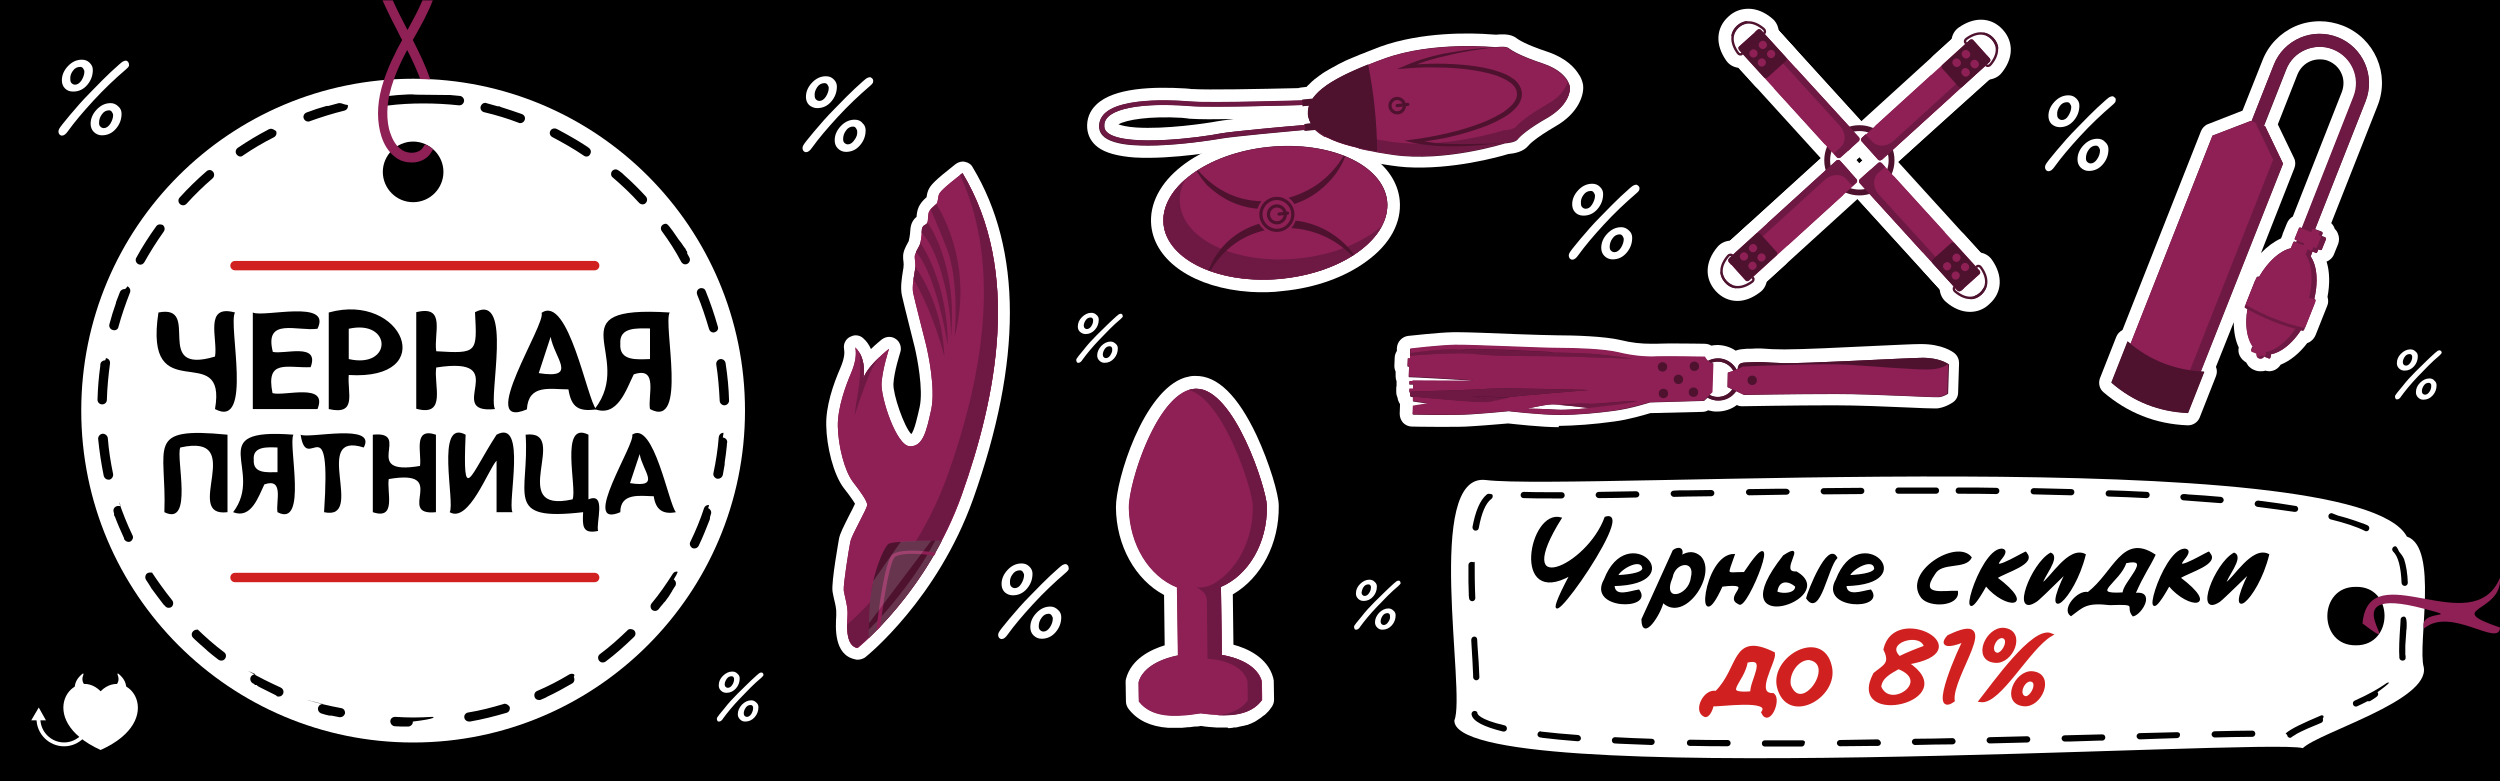 <svg version="1.1" xmlns="http://www.w3.org/2000/svg" x="0" y="0" viewBox="0 0 800 250" style="enable-background:new 0 0 800 250" xml:space="preserve"><style>.st0{fill:#fff}.st1{fill:#8e2056}.st2{fill:#6e1943}.st3{fill:#4e122f}.st4{opacity:.15;fill:#fff}.st7{stroke-width:1.025;stroke-linecap:round}.st10,.st11,.st7{fill:none;stroke:#4e122f;stroke-miterlimit:10}.st10{stroke-width:1.878;stroke-linecap:round}.st11{stroke-width:.777}.st13{fill:none;stroke:#d12020;stroke-width:3;stroke-linecap:round}.st13,.st14,.st15{stroke-miterlimit:10}.st14{fill:#d12020;stroke:#d12020}.st15{stroke:#000;stroke-width:.5}</style><path d="M0 0h800v250H0z"/><path class="st0" d="M274.4 211.1c-.2 0-.5 0-.7-.1-7-1.4-6.3-10.5-6.1-14v-.6c.1-1.3-.3-3.1-.7-4.7-.2-.9-.4-1.8-.5-2.5-.4-3.2 2.1-16.8 2.1-16.9.3-1.6 1.5-3.9 3.3-7.5.6-1.1 1.4-2.7 1.8-3.6-.4-.7-1.3-2.1-3.5-4.9-3.5-4.5-5.6-13.7-5.7-20.1-.2-6.2 2.3-13.4 4.5-18.4 1.4-3.3 1.4-5 1.2-6.1-.3-1.6.5-3.2 1.9-3.9.6-.3 1.2-.5 1.8-.5.9 0 1.8.3 2.5 1 1 .9 1.8 2 2.4 3.4 1.7-1.7 3.2-2.8 3.5-3.1.7-.5 1.5-.8 2.3-.8.8 0 1.5.2 2.2.7 1.3.9 1.9 2.7 1.4 4.2 0 .1-2 6.1-2.2 10.1-.2 3.3 3.4 13.8 5.7 16.1 1-1 2.1-6 2.7-8.7 1.2-5.6-.8-15.7-1.6-19.1 0-.1-3.6-14.2-4.1-16.6-.5-2.4-.1-5.2.4-8.2l.1-.6c.1-.8.1-1.4 0-2.1-.1-.5-.1-.9-.1-1.3-.1-1.8.9-3.5 1.6-4.8.1-.2.2-.3.2-.4.1-.4.4-1.7.5-3.4.1-2.3 1.1-3.6 2-4.3 0-.5.1-1 .2-1.6.4-2.3 2-3.8 3-4.7.1-.6.2-1.4.5-2.1.7-1.7 1.8-3 8.8-8.5.7-.5 1.5-.8 2.3-.8.2 0 .5 0 .7.1 1.1.2 2 .8 2.5 1.8 15.8 26.3 15.8 62 .1 106.1-11.4 31.9-33.7 50-34.6 50.7-.8.5-1.6.7-2.4.7z"/><path class="st1" d="M274.4 207.4s22.3-17.8 33.4-49.1c11.1-31.3 19.1-71.5.2-102.9-6.4 5-7.3 6.1-7.6 7s-.2 2.3-.8 2.9-2.3 1.7-2.5 3.1c-.2 1.4-.1 2.7-.5 3.2-.5.5-1.5.4-1.6 2.3-.1 1.9-.4 4-.8 4.8-.4.8-1.5 2.5-1.5 3.5s.4 2.2.1 4.2c-.3 1.9-1 5.3-.6 7.3s3.4 13.7 4.1 16.5c.7 2.8 3.1 14.1 1.7 20.8-1.5 6.8-2.6 12-6.9 11.8s-9.3-15.6-9-20.2 2.4-11 2.4-11-6.5 5-8.2 9.4c.7-4.4-.7-8.1-2.6-9.8.4 2.2.1 4.8-1.4 8.3-1.5 3.5-4.3 10.8-4.2 16.9s2.1 14.3 4.9 17.9c2.8 3.6 4.4 6 4.5 7.2.1 1.2-4.9 9.4-5.4 11.9s-2.3 13.7-2.1 15.6c.3 1.9 1.4 5.3 1.2 7.9-.1 2.5-.9 9.7 3.2 10.5z"/><path class="st1" d="M274.4 207.4s22.3-17.8 33.4-49.1c11.1-31.3 19.1-71.5.2-102.9-6.4 5-7.3 6.1-7.6 7s-.2 2.3-.8 2.9-2.3 1.7-2.5 3.1c-.2 1.4-.1 2.7-.5 3.2-.5.5-1.5.4-1.6 2.3-.1 1.9-.4 4-.8 4.8-.4.8-1.5 2.5-1.5 3.5s.4 2.2.1 4.2c-.3 1.9-1 5.3-.6 7.3s3.4 13.7 4.1 16.5c.7 2.8 3.1 14.1 1.7 20.8-1.5 6.8-2.6 12-6.9 11.8s-9.3-15.6-9-20.2 2.4-11 2.4-11-6.5 5-8.2 9.4c.7-4.4-.7-8.1-2.6-9.8.4 2.2.1 4.8-1.4 8.3-1.5 3.5-4.3 10.8-4.2 16.9s2.1 14.3 4.9 17.9c2.8 3.6 4.4 6 4.5 7.2.1 1.2-4.9 9.4-5.4 11.9s-2.3 13.7-2.1 15.6c.3 1.9 1.4 5.3 1.2 7.9-.1 2.5-.9 9.7 3.2 10.5z"/><path class="st2" d="m273.8 111.2-.1-.1v.2l.1-.1zM308 55.4c-.3.2-.5.4-.8.6 14 30.2 6.4 66.9-3.9 95.9-9.6 26.8-27.3 43.7-32.2 48 0 3.1.4 6.8 3.2 7.4 0 0 22.3-17.8 33.4-49.1 11.2-31.1 19.2-71.4.3-102.8z"/><path class="st3" d="M284.2 174.1c-1.1 1.1-3.7 6.2-5.1 13.5-1.1 5.9-1.1 13.7-1.1 16.6 3.1-3 8-8 13.1-14.8 3.2-4.3 6.6-9.4 9.7-15.2l.6-1.2c-.1 0-16.2 0-17.2 1.1z"/><path class="st4" d="M299.3 173c-3.1 5.8-6.4 10.8-9.7 15.1-4.4 5.9-8.5 10.4-11.6 13.4v2.6c3.1-3 8-8 13.1-14.8 3.2-4.3 6.6-9.4 9.7-15.2l.6-1.2c0 .1-.9.1-2.1.1z"/><path class="st1" d="M299.1 176.8c-.1 0-10.2-1.7-13.5.6-2.4 2-4.4 17.3-5.1 23.8 0 .2 0 .3.2.4l1-1c1.5-12.4 3.3-21.2 4.7-22.4 2.5-1.7 10.2-.8 12.5-.4.2-.3.4-.6.5-.9-.2-.1-.2-.1-.3-.1z"/><path class="st2" d="M305.5 107.7c6.4-24.5-5.9-42.4-5.9-42.4l-.1.1-1.7 1.6s2.1 4.7 4.9 11.8c2.9 7.1 3.6 17.8 2.8 28.9z"/><path class="st2" d="M304.3 108.1c2.3-23.3-7.3-36.6-7.3-36.6l-.3-.4c-.1.2-.1.3-.2.5-.5.5-1.5.4-1.6 2.3v.6c4.9 4.7 9.6 20.6 9.4 33.6z"/><path class="st2" d="M303.3 110.5c0-17.6-6.4-29.2-8.8-32.9-.1.5-.2.9-.4 1.1-.2.5-.7 1.2-1 1.9 3.9 4.1 8 16.6 10.2 29.9z"/><path class="st2" d="M292.9 85.4c0 .3-.1.6-.1.9-.1.8-.3 1.9-.5 3 2.2 3.5 7.2 13.9 9.9 24.9-.5-17.3-9.3-28.8-9.3-28.8zM276.3 120.9c.5-3.2-.1-6-1.2-8 0 0 .6 5.7-.5 12.5-1.1 6.1-1.1 7.5-1.1 7.5s3.1-9.6 4.9-13.5c1.8-3.9 3.2-5.3 3.2-5.3-2 1.8-4.4 4.4-5.3 6.8z"/><path class="st4" d="m279.4 186-.7 4.2c-.4 3.1-.6 6.5-.6 9.2L298 173c-2.8 0-6.7.1-9.7.3l-8.9 12.7z"/><g><path class="st0" d="M392.8 232.8h-3.6c-1.5-.1-3.1-.2-4.9-.5-.5.1-1 .2-1.6.2h-.5c-.5.1-1 .1-1.5.2h-.5c-.7.1-1.3.1-2 .2h-4.4c-5.6-.4-9.9-2.4-12.7-6.1-.5-.7-.8-1.5-.8-2.4l-.1-6.1c0-.3 0-.7.1-1 1.7-6.6 8.2-9.5 12.4-10.8l-.2-16.1c-9.2-4.9-15.3-15.8-15.4-28-.1-8.6 8.7-37.4 22.1-41.6.5-.1.9-.2 1.3-.3.1 0 .3-.1.4-.1.5-.1 1-.1 1.4-.1h.3c7-.1 13.5 6.3 19.5 19 4.1 8.8 7.1 18.9 7.1 22.5.2 12.2-5.7 23.2-14.7 28.4l.2 16.1c4.2 1.1 10.9 4 12.7 10.5.1.3.1.7.2 1l.1 6.1c0 .9-.3 1.7-.8 2.4l-.9 1.2-.3.3-.8.8c-.1.1-.2.2-.4.3-.3.2-.6.4-.9.7-.1.1-.2.1-.3.2-.4.3-.8.5-1.2.8-.1.1-.2.1-.3.2-.3.2-.6.3-1 .5-.1.1-.3.1-.4.2-.4.1-.7.3-1 .4-.2.1-.3.1-.4.1l-1.2.3h-.1c-.5.1-.9.2-1.4.3l-.3.1c-.4.1-.8.1-1.1.1-.1 0-.3 0-.5.1-.3 0-.7.1-1 .1h-.4l-.2-.2z"/><path class="st2" d="m391 209.6-.3-21.8c8.7-3.7 14.9-13.9 14.7-25.9-.1-5.3-10.4-37.6-22.6-37.5-.4 0-.8 0-1.1.1h-.2c-.3.1-.6.1-.9.2-11.1 3.5-19.4 30.1-19.3 37.7.2 12 6.6 22 15.4 25.5l.3 21.8s-10.8 1.7-12.6 8.6c0 3.1.1 6.1.1 6.1 2.3 3 5.8 4.3 10 4.5h1.9c.6 0 1.1 0 1.7-.1.6 0 1.2-.1 1.8-.1h.4c.5 0 .9-.1 1.4-.2h.3c.7-.1 1.5-.2 2.2-.3 1.9.3 3.7.4 5.4.5h3.8c.3 0 .6 0 .9-.1h.4c.3 0 .6-.1.8-.1.1 0 .2 0 .4-.1.4-.1.8-.1 1.1-.2h.1c.3-.1.7-.2 1-.3.1 0 .2-.1.3-.1.2-.1.5-.2.7-.3.1 0 .2-.1.3-.1.3-.1.5-.2.8-.4.1 0 .1-.1.2-.1.3-.2.6-.4.9-.5.1 0 .1-.1.2-.2.2-.2.4-.3.6-.5.1-.1.2-.2.3-.2.2-.2.4-.3.5-.5l.2-.2c.2-.3.5-.5.7-.8 0 0 0-3-.1-6.1-1.9-6.9-12.7-8.3-12.7-8.3z"/><path class="st1" d="m391 209.6-.3-21.8c8.7-3.7 14.9-13.9 14.7-25.9-.1-5.3-10.4-37.6-22.6-37.5s-21.7 30-21.6 38.1c.2 12 6.6 22 15.4 25.5l.3 21.8s-10.8 1.7-12.6 8.6c0 3.1.1 6.1.1 6.1 4 5.2 11.4 5.2 19.8 3.8 8.4 1.1 15.9 1 19.7-4.3 0 0 0-3-.1-6.1-2-6.9-12.8-8.3-12.8-8.3z"/><path class="st2" d="m391 209.6-.3-21.8c8.7-3.7 14.9-13.9 14.7-25.9-.1-5.3-10.4-37.6-22.6-37.5-.8 0-1.5.1-2.3.4 11.2 3.3 20.4 32.2 20.4 37.2.1 10.8-4.9 20.1-12.2 24.6-.8.5-3.2 1.7-5.8 1.3l1.6 1.1c1.1.7 1.7 2 1.7 3.3l.2 18.5s10.8.3 12.8 7.2l.1 6.1c-2.2 3.1-5.7 4.4-9.9 4.8 6.1.3 11.3-.7 14.3-4.8 0 0 0-3-.1-6.1-1.8-7-12.6-8.4-12.6-8.4z"/></g><g><path class="st0" d="M700 136.1c-10.2-.4-19.2-4-26.9-10.6-1.3-1.1-1.7-2.9-1.1-4.5l5.2-13.2c.4-1 1.1-1.7 2-2.2L704.3 42c.4-1 1.2-1.9 2.3-2.3l11-4.3 6.4-16.1c1.9-4.9 5.7-8.8 10.5-10.9 2.5-1.1 5.2-1.6 7.9-1.6 2.5 0 4.9.5 7.3 1.4 10.2 4 15.2 15.5 11.1 25.7L746 71.4c.5.5.9 1.1 1.1 1.8.4.4.8.9 1 1.5.5 1.1.5 2.3.1 3.4l-1.3 3.2c-.4 1.1-1.3 2-2.4 2.4 1 3.2 1.1 7.1.3 11.3.3 1 .3 2-.1 2.9l-3.7 9.3c-.5 1.2-1.5 2.2-2.7 2.6-2.5 3.3-5.5 5.7-8.5 6.9-.8 1.3-2.2 2.1-3.7 2.1-.4 0-.8-.1-1.2-.2-.5.2-1 .2-1.6.2-.7 0-1.3-.1-1.9-.4-.6-.2-1.2-.6-1.7-1.1-.2-.1-.3-.3-.4-.5-.2-.3-.4-.5-.5-.8-.9-.5-1.6-1.2-2.1-2.2-.4-.8-.5-1.7-.3-2.6-1.1-2.3-1.6-5.1-1.6-8.1l-5.7 14.3c.4.9.4 2 0 3l-5.2 13.2c-.6 1.5-2.1 2.5-3.7 2.5h-.2zm34.1-85.5c.5 1 .5 2.2.1 3.2L723.5 81c2-2.1 4.2-3.7 6.4-4.7l.1-.2c.1-.2.2-.5.3-.7.1-.2.1-.5.2-.7l1.3-3.2c.4-1 1.1-1.8 1.9-2.2l15.7-39.9c.7-1.9.7-4-.1-5.8-.8-1.9-2.3-3.3-4.2-4.1-.9-.4-1.9-.5-2.8-.5-1 0-2.1.2-3 .6-1.9.8-3.3 2.3-4.1 4.2l-6.3 16 5.2 10.8z"/><path class="st3" d="M748.1 11.9c-3.9-1.5-8.2-1.5-12.1.2-3.9 1.7-6.9 4.8-8.4 8.7l-7.1 18-.3-.1-12.2 4.7-26.2 66.6c-.3-.2-.6-.5-.9-.7l-5.2 13.2c7 6.1 15.2 9.3 24.5 9.7l5.2-13.2c-.4 0-.8 0-1.1-.1l26.3-66.5-5.7-11.9-.4-.2 7.1-18c1.1-2.9 3.3-5.2 6.2-6.4 2.9-1.2 6-1.3 8.9-.1 6 2.4 8.9 9.1 6.6 15.1L736.7 73l-.5-.2c-.2-.1-.5 0-.5.2l-1.3 3.2c-.1.2 0 .5.2.5l.5.2-.2.6-.5-.2c-.2-.1-.5 0-.5.2l-.8 1.9c-3.5.8-7.3 4.3-10.2 9.2 0 0-.1 0-.1-.1-.2-.1-.5 0-.6.2l-.9 2.2-2.8 7.1c-.1.2 0 .4.2.5.2.1.4.2.5.3-.9 5.1-.2 9.5 1.8 12.1-.2 0-.3.1-.4.3l-.2.6c-.1.2 0 .5.2.5l1.5.6c-.1.3 0 .6.1.9.1.1.1.2.2.3v.1c.1.1.3.2.4.3.6.2 1.3 0 1.6-.6l1.5.6c.2.1.5 0 .5-.2l.2-.6c.1-.2 0-.3-.1-.5 3.2-.5 6.8-3.4 9.6-7.6.2 0 .4.1.6.2.2 0 .4-.1.5-.3l1.1-2.7 2.6-6.6c.1-.2 0-.5-.3-.6h-.2c1.3-5.6.9-10.7-1.1-13.7l.6-1.6 1 .4c.2.1.5 0 .5-.2l.4-.9.6.2c.2.1.5 0 .5-.2l1.3-3.2c.1-.2 0-.5-.2-.5l-1.2-.5.3-.8c.1-.2 0-.5-.2-.5l-2.1-.8L757 32.4c3.2-8.1-.8-17.3-8.9-20.5z"/><path d="m705.7 81.9 23.8-60.3c2.8-7.1 10.8-10.5 17.8-7.7 7.1 2.8 10.5 10.8 7.7 17.8L731.3 92" style="fill:none;stroke:#6e1943;stroke-width:4.159;stroke-miterlimit:10"/><path class="st1" d="M739.2 100c2.8-7.1 2.8-14.2.2-17.9l.6-1.6 1 .4c.2.1.5 0 .5-.2l.4-.9.6.2c.2.1.5 0 .5-.2l1.3-3.2c.1-.2 0-.5-.2-.5l-1.2-.5.3-.8c.1-.2 0-.5-.2-.5l-2.6-1c-.2-.1-.5 0-.5.2l-.3.8-3.5-1.4c-.2-.1-.5 0-.5.2l-1.3 3.2c-.1.2 0 .5.2.5l2.9 1.1-.2.6-2.9-1.1c-.2-.1-.5 0-.5.2l-.8 1.9c-4.4 1-9.3 6.1-12.1 13.3-2.9 7.4-2.7 14.7.1 18.4-.2 0-.3.1-.4.3l-.2.6c-.1.2 0 .5.2.5l1.5.6c-.2.6.1 1.3.8 1.5.6.2 1.3 0 1.6-.6l1.5.6c.2.1.5 0 .5-.2l.2-.6c.1-.2 0-.3-.1-.5 4.6-.8 9.7-6 12.6-13.4z"/><path class="st2" d="M739.2 100c2.8-7.1 2.8-14.2.2-17.9l.6-1.6 1 .4c.2.1.5 0 .5-.2l.4-.9.6.2c.2.1.5 0 .5-.2l1.3-3.2c.1-.2 0-.5-.2-.5l-1.2-.5.3-.8c.1-.2 0-.5-.2-.5l-.9-.4c.2.1.3.3.2.5l-.3.8.5.2c.2.1.3.3.2.5l-1.3 3.2c-.1.2-.3.3-.5.2l-.6-.2-.4.9c-.1.2-.3.3-.5.2l-1-.4-.6 1.6c2.5 3.8 2.6 10.8-.2 17.9-2.9 7.4-8.1 12.6-12.6 13.4.1.1.2.3.1.5l-.2.6c-.1.2-.3.3-.5.2l-.7-.3c-.1.3-.9.6-1.5.3.1.3.4.5.7.7.6.2 1.3 0 1.6-.6l1.5.6c.2.1.5 0 .5-.2l.2-.6c.1-.2 0-.3-.1-.5 4.6-.8 9.7-6 12.6-13.4z"/><path class="st2" d="M736.8 105.8c-6.3-1.4-12.4-3.9-18.3-7.2-.2-.1-.3-.3-.2-.5l3.3-8.3c.1-.2.4-.3.6-.2 5.8 3.2 11.8 5.5 18.1 7.1.2.1.4.3.3.6l-3.3 8.3c-.1.2-.3.3-.5.2z"/><path class="st1" d="M737.2 104.9c-6.3-1.4-12.4-3.9-18.3-7.2-.2-.1-.3-.3-.2-.5l3.3-8.3c.1-.2.4-.3.6-.2 5.8 3.2 11.8 5.5 18.1 7.1.2.1.4.3.3.6l-3.3 8.3c-.1.1-.3.2-.5.2z"/><g><path class="st1" d="m724.8 40.4-4.5-1.7-12.3 4.7-30.9 78.4 22.4 8.8 31-78.3z"/></g><g><path class="st2" d="m724.8 40.4-3.1-1.2 5.7 11.9-30.9 78.3 3 1.2 31-78.3z"/></g><g><path class="st3" d="M700.1 132.1c-9.3-.4-17.4-3.6-24.5-9.7l5.2-13.2c7 6.1 15.2 9.3 24.5 9.7l-5.2 13.2z"/></g></g><g><path class="st0" d="M363.1 50.4c-5.5-.4-9.4-1.5-11.8-3.3-2.1-1.6-3.2-3.7-3.4-6.1-.2-2.9.8-5.5 2.9-7.5 5.6-5.5 18.5-5.8 28.5-5.2 1 .1 1.6.1 2 .2h.5c4.9.3 20.4 0 33.7-.3.3-.1.6-.2.9-.2l1.7-.2c.2-.3.5-.5.8-.8l.1-.1.4-.4c.3-.3.6-.6 1-.9l.1-.1c.1-.1.2-.2.4-.3.4-.3.9-.7 1.3-1 .1-.1.2-.1.3-.2.5-.4 1.1-.8 1.8-1.2 0 0 .1-.1.2-.1.5-.3 1.1-.7 1.7-1l.6-.3c.5-.3.9-.5 1.4-.8l.8-.4c.5-.2.9-.5 1.4-.7l.9-.4c.5-.2.9-.4 1.4-.6l1-.4c.5-.2.9-.4 1.4-.6l1.6-.6c.1 0 .1 0 .2-.1 1.6-.6 3.1-1.2 4.6-1.8 13.4-4.9 29.4-4.5 35.6-4 .7 0 1.2.1 1.6.1.6-.1 1.7-.1 2.8-.1 1.7.1 2.9.5 3.9 1.3.4.3 2.6 1.9 9.9 4.3 5.9 2 8.8 5.2 10.1 7.5l.1.1c.2.3.3.6.4.8 0 0 .1.1.1.2.1.3.2.6.3.8.1.3.1.5.2.7v.1c.1.3.1.5.1.6.3 2.8-1.3 8.7-8.8 13-6.7 3.9-8.5 5.9-8.8 6.3-1.5 1.8-4.2 2.4-6.4 2.6-2.9.9-17.9 5.1-32.7 4.2-1.5-.1-3.1-.3-4.5-.5-1.6-.2-3.2-.5-4.9-.8h-.2l-1.5-.3c-.6-.1-1.2-.2-1.7-.3l-1-.2-1.5-.3c-.4-.1-.7-.2-1-.2-.5-.1-.9-.2-1.3-.3-.4-.1-.7-.2-1-.3-.4-.1-.8-.2-1.3-.4l-.2-.1c-.2-.1-.5-.1-.7-.2-.4-.1-.8-.2-1.1-.4l-.4-.1c-.2-.1-.4-.1-.6-.2-.7-.2-1.3-.5-1.9-.7-.2-.1-.3-.2-.5-.2l-.2-.1c-.4-.2-.8-.4-1.1-.5l-.6-.3-.2-.1c-.4-.2-.7-.4-1-.5-.2-.1-.4-.3-.6-.4l-.1-.1-.9-.6-1.7.2h-.7c-.3 0-.6-.1-.9-.2-13.3 1.2-23 2.2-24.9 2.6-.2.2-16.5 3.1-28.6 2.4zm-5.2-10.6c.9.3 2.6.8 5.7 1 9.3.6 22.3-1.3 26-2 .9-.2 2.8-.4 5.2-.7-5.8.1-11.1.1-13.9-.1-.3 0-.5 0-.8-.1-.6-.1-1.3-.1-1.9-.2-10.2-.6-17.8.6-20.3 2.1z"/><path class="st3" d="M502.4 28.1V27.8c0-.1-.1-.2-.1-.4s-.1-.3-.2-.5v-.1l-.3-.6v-.1c-.9-1.7-3.1-4.1-7.8-5.7-7.5-2.5-10.2-4.2-11.2-5-1-.8-4.2-.3-4.2-.3s-20.1-2.1-35.8 3.7c-1.7.6-3.2 1.2-4.7 1.8-.1.1-.3.1-.4.2-.4.2-.8.3-1.1.5-.5.2-.9.4-1.4.6-.3.1-.7.3-1 .4-.5.2-.9.4-1.4.6-.3.1-.6.3-.9.4-.5.2-.9.4-1.3.6-.2.1-.5.2-.7.4-.5.2-.9.5-1.4.7-.2.1-.4.2-.5.3-.5.3-1.1.6-1.6.9-.1 0-.1.1-.2.1-.6.3-1.1.7-1.6 1l-.2.2-1.2.9c-.1.1-.3.2-.4.3-.3.2-.6.5-.8.7l-.4.4c-.2.2-.4.4-.6.7-.1.1-.2.3-.4.4-.2.2-.3.4-.5.7 0 0 0 .1-.1.1l-3.4.3v.2c-6.2.2-30.2.8-35.9.3-2.2-.2-21.5-1.8-27.3 3.9-1.2 1.2-1.8 2.7-1.7 4.4.1 1.3.7 2.3 1.8 3.2 2 1.5 5.6 2.3 9.7 2.5 11.4.7 27.2-2.1 27.4-2.1 3.1-.6 21.2-2.3 26.8-2.8v.3l3.4-.3s.1 0 .1.1c.2.2.4.3.6.5.2.1.3.3.5.4.2.2.4.3.7.5.2.1.4.2.6.4.2.2.5.3.8.4l.6.3c.3.2.6.3 1 .5l.6.3c.5.2 1.1.4 1.7.7.2.1.5.2.7.2.4.1.8.3 1.2.4l.9.3 1.2.3c.3.1.6.2 1 .3.4.1.8.2 1.3.3.3.1.7.2 1 .2.5.1.9.2 1.4.3.3.1.7.1 1 .2.5.1 1.1.2 1.7.3.3.1.6.1.9.2.2 0 .4.1.5.1 1.6.3 3.3.5 5 .8 16.6 2.4 35.8-3.7 35.8-3.7s3.2-.2 4-1.2c.8-1 3.1-3.3 10-7.2 6.8-4.2 6.8-8.9 6.8-9.4zM390.5 42.7c-6.2 1.3-30 4.3-35.9-.1-.8-.6-1.2-1.3-1.2-2.1-.1-1.2.3-2.2 1.2-3.1 4.3-4.2 18.4-4.2 26-3.5 5.9.5 30.1-.1 36.2-.3v.4l2.1-.2c-.1.2-.1.3-.1.5s-.1.3-.1.5c0 .1 0 .3-.1.4v1.5l.3 1.2c0 .1.1.2.1.4.1.3.2.5.3.8.1.1.2.3.2.4l-2.1.2v.3c-5.6.4-23.6 2.1-26.9 2.7z"/><path class="st0" d="M400.1 93.4c-17.8-1.2-30.5-9.7-31.7-21.2-1.4-14.1 14.9-26.9 37.2-29.2 3.6-.4 7.1-.4 10.6-.2C434 44 446.7 52.5 447.9 64c.7 7.1-3 14.1-10.6 19.6-6.9 5.1-16.4 8.5-26.6 9.5-3.6.5-7.1.5-10.6.3z"/><path class="st3" d="M406 47c-19.7 2-34.8 13.1-33.6 24.8 1 9.6 12.8 16.6 28 17.6 3.2.2 6.5.2 9.9-.2 9.5-1 18.3-4.1 24.6-8.8 6.4-4.7 9.5-10.4 9-16C442.7 52.8 425.7 45 406 47z"/><g><path d="M418.2 32.8s-30.8 1-37.5.4-28.8-1.5-28.1 7.4c.7 8.9 34.3 3.7 38 2.9 3.8-.8 28.6-2.9 28.6-2.9" style="fill:none;stroke:#6e1943;stroke-width:1.538;stroke-miterlimit:10"/><path class="st1" d="M481.6 45.6s3.2-.2 4-1.2 3.1-3.3 10-7.2c6.8-3.9 6.8-8.6 6.8-9.1-.1-.5-1-5.1-8.5-7.6s-10.2-4.2-11.2-5c-1-.8-4.2-.3-4.2-.3s-20.1-2.1-35.8 3.7c-15.8 5.7-24.5 10.8-24.1 17.9 1 7 10.6 10.2 27.2 12.6 16.6 2.3 35.8-3.8 35.8-3.8z"/><path class="st2" d="M481.6 45.6s3.2-.2 4-1.2 3.1-3.3 10-7.2c6.8-3.9 6.8-8.6 6.8-9.1 0-.2-.2-.9-.7-1.9-.6 1.8-2.2 4.7-6.5 7.1-6.8 3.9-9.2 6.2-10 7.2-.8 1-4 1.2-4 1.2s-19.2 6.1-35.8 3.7c-15-2.2-24.3-5-26.7-10.7-.1.6-.2 1.3-.1 2 1 7 10.6 10.2 27.2 12.6 16.6 2.4 35.8-3.7 35.8-3.7z"/><path class="st3" d="M440.7 48.5c-13.5-2.4-21.3-5.6-22.2-11.8-.4-6.3 6.6-11 19.3-16.1 1.8 9 2.8 18.3 2.9 27.9zM481.6 45.6c-2.4.4-4.8.6-7.3.8-2.4.2-4.9.4-7.3.4-2.4.1-4.9 0-7.4-.1-2.5-.2-4.9-.5-7.3-1l-2.9-.7 3-.4c3.2-.4 6.4-1 9.6-1.7 3.2-.7 6.3-1.5 9.4-2.6 3.1-1 6.1-2.3 8.8-3.9 1.4-.8 2.6-1.8 3.7-2.9 1-1.1 1.7-2.5 1.5-3.8-.1-1.4-1.1-2.6-2.3-3.4-1.2-.9-2.7-1.5-4.2-2.1-3-1-6.2-1.6-9.4-2-3.2-.4-6.5-.6-9.7-.6-3.2-.1-6.5 0-9.7.3l-3 .2 2.8-1.2c2.3-1 4.6-1.8 7-2.5 2.4-.7 4.8-1.2 7.2-1.6 2.4-.4 4.8-.8 7.3-1.1 2.4-.3 4.9-.5 7.3-.6-2.4.3-4.8.6-7.2 1-2.4.4-4.8.8-7.2 1.4-2.4.5-4.7 1.1-7.1 1.8-2.3.7-4.6 1.5-6.8 2.6l-.3-1c6.5-.7 13.2-.7 19.7 0 3.3.4 6.6.9 9.7 2 1.6.5 3.2 1.2 4.6 2.2.7.5 1.4 1.1 1.9 1.9.5.8.9 1.7 1 2.6.1 1-.1 1.9-.5 2.8-.4.9-.9 1.6-1.5 2.2-1.2 1.3-2.6 2.3-4 3.1-2.9 1.7-6 2.9-9.1 3.9-6.3 2.1-12.7 3.4-19.3 4l.1-1c2.3.6 4.7.9 7.1 1.2 2.4.2 4.8.3 7.3.3 2.4 0 4.9 0 7.3-.1 2.3 0 4.8-.1 7.2-.4z"/><circle class="st7" cx="447.1" cy="33.8" r="2.3"/><path class="st7" d="m450.5 33.4-3.4.4"/><path transform="rotate(-5.846 418.507 32.767)" class="st3" d="M416.8 31.7h3.4v2.1h-3.4z"/><path transform="rotate(-5.846 419.304 40.538)" class="st3" d="M417.6 39.5h3.4v2.1h-3.4z"/><ellipse transform="rotate(-5.846 408.182 68.098)" cx="408.1" cy="68.1" rx="35.9" ry="20.3" style="fill:none;stroke:#6e1943;stroke-width:.129;stroke-miterlimit:10"/><ellipse transform="rotate(-5.846 408.182 68.098)" cx="408.1" cy="68.1" rx="35.9" ry="21.1" style="fill:none;stroke:#6e1943;stroke-width:.132;stroke-miterlimit:10"/><ellipse transform="rotate(-5.846 408.182 68.098)" class="st1" cx="408.1" cy="68.1" rx="35.9" ry="21.1"/><path class="st2" d="M442.2 72.3c-6.1 5.3-15.6 9.3-26.7 10.4-19.7 2-36.7-5.8-37.9-17.4-.3-2.7.3-5.4 1.7-7.9-4.8 4.2-7.4 9.2-6.9 14.3 1.2 11.6 18.1 19.4 37.9 17.4 15.1-1.5 27.5-8.4 31.9-16.8z"/><circle class="st7" cx="408.6" cy="68.6" r="5.1"/><circle class="st7" cx="408.6" cy="68.6" r="2.7"/><path class="st7" d="m412 68.2-2.7.3"/><path class="st3" d="M392.6 63.9c3 1.6 6.4 2.6 9.8 2.9.3-.9.7-1.7 1.3-2.4-3.5-.1-7-.8-10.3-2.3-3.8-1.7-7.2-4.3-10-7.6-.1.1-.3.2-.4.3.9 1.6 2 3 3.2 4.4 1.9 1.8 4 3.4 6.4 4.7zM421.7 58.9c-2.9 2-6.1 3.5-9.4 4.4.8.5 1.4 1.2 1.9 2 3.2-1.1 6.2-2.7 8.7-4.9 3.4-2.8 6.1-6.4 7.6-10.4-.2-.1-.3-.1-.5-.2-2.2 3.7-5 6.7-8.3 9.1zM424.2 73.6c-3-1.6-6.2-2.6-9.6-3-.3.9-.8 1.7-1.4 2.4 3.5.2 6.9 1 10.1 2.4 3.5 1.5 6.6 3.7 9.4 6.5.2-.1.4-.2.6-.4-2.3-3.2-5.5-6-9.1-7.9zM395.1 78c2.9-2.1 6.2-3.5 9.6-4.3-.7-.6-1.4-1.3-1.8-2.1-3.3 1-6.4 2.6-9 4.8-2.1 1.7-3.8 3.8-5.2 6-.8 1.3-1.4 2.7-2 4.1.2.1.4.1.6.2 2-3.4 4.6-6.4 7.8-8.7z"/></g></g><g><circle class="st10" cx="595" cy="51.3" r="10.3"/><path class="st0" d="M556.9 21.7h-.6c-1.6-.2-3-1-3.9-2.3-3.6-5.1-3.3-10.5.7-14.1 1.8-1.7 4-2.5 6.4-2.5 2.6 0 5.3 1.1 7.7 3.2 1.2 1 1.9 2.5 2 4.1 0 1.5-.6 2.9-1.6 3.8l-7.2 6.6c-1 .8-2.2 1.2-3.5 1.2z"/><path class="st3" d="M556.9 17.7h-.1c-.4 0-.8-.3-1.1-.7-2.4-3.4-2.3-6.6.1-8.8 2.4-2.2 5.6-2 8.8.7.3.3.6.7.6 1.1 0 .3-.1.6-.3.8l-7.2 6.6c-.3.2-.5.3-.8.3zm2.6-10.2c-1.1 0-2.2.4-3.2 1.3-2.1 2-2.1 4.7 0 7.8.1.2.3.3.5.3.1 0 .2 0 .2-.1l7.2-6.6c.1-.1.1-.1.1-.2 0-.2-.1-.4-.3-.5-1.5-1.3-3-2-4.5-2z"/><path class="st0" d="M588.4 54.6c-1.4 0-2.7-.6-3.6-1.6l-31.2-34.3c-.9-1-1.3-2.2-1.3-3.5.1-1.3.6-2.5 1.6-3.4l5.8-5.2c.9-.8 2.1-1.3 3.3-1.3 1.4 0 2.7.6 3.6 1.6l31.2 34.3c.9 1 1.3 2.2 1.3 3.5-.1 1.3-.6 2.5-1.6 3.4l-5.8 5.2c-1 .9-2.1 1.3-3.3 1.3z"/><path class="st1" d="m594.7 45.2-5.8 5.2c-.4.3-.9.3-1.2-.1L556.5 16c-.3-.4-.3-.9.1-1.2l5.8-5.2c.4-.3.9-.3 1.2.1L594.7 44c.4.3.3.9 0 1.2z"/><path class="st0" d="M588.4 54.6c-1.4 0-2.7-.6-3.7-1.7l-1-1.1c-.7-.8-1.1-1.8-1-2.9 0-1.1.5-2.1 1.3-2.8l2.3-2.1c0-.2 0-.7-.5-1.1l-27.3-30c-.7-.8-1.1-1.8-1-2.9 0-1.1.5-2.1 1.3-2.8l.9-.8c.9-.8 2-1.2 3.2-1.2 1.4 0 2.7.6 3.7 1.7l31.1 34.2c.8.9 1.3 2 1.3 3.2.1 1.4-.5 2.8-1.5 3.7l-5.9 5.3c-.9.9-2 1.3-3.2 1.3z"/><path class="st2" d="m562.4 9.5-.9.8 27.3 30c1.9 2.1 2 5.1.3 6.7l-2.3 2.1 1 1.1c.3.4.9.5 1.2.2l5.9-5.3c.3-.3.3-.8 0-1.2L563.6 9.7c-.4-.4-.9-.5-1.2-.2z"/><g><path class="st0" d="M565.1 29c-1.4 0-2.7-.6-3.6-1.6l-7.9-8.7c-.9-1-1.3-2.2-1.3-3.5.1-1.3.6-2.5 1.6-3.4l5.8-5.2c.9-.8 2.1-1.3 3.3-1.3 1.4 0 2.7.6 3.6 1.6l7.9 8.7c.9 1 1.3 2.2 1.3 3.5-.1 1.3-.6 2.5-1.6 3.4l-5.8 5.2c-1 .9-2.1 1.3-3.3 1.3z"/><path class="st3" d="m571.4 19.6-5.8 5.2c-.4.3-.9.3-1.2-.1l-7.9-8.7c-.3-.4-.3-.9.1-1.2l5.8-5.2c.4-.3.9-.3 1.2.1l7.9 8.7c.3.3.3.9-.1 1.2z"/></g><g><path class="st0" d="M563.8 25.3c-1.5 0-2.9-.6-3.9-1.7-2-2.2-1.8-5.5.3-7.5 1-.9 2.2-1.4 3.5-1.4 1.5 0 2.9.6 3.9 1.7 2 2.2 1.8 5.5-.3 7.5-.9.9-2.1 1.4-3.5 1.4z"/><circle transform="rotate(-42.297 563.788 20.03)" class="st1" cx="563.8" cy="20" r="1.3"/><path class="st0" d="M566.8 22.6c-1.5 0-2.9-.6-3.9-1.7-2-2.2-1.8-5.5.3-7.5 1-.9 2.2-1.4 3.5-1.4 1.5 0 2.9.6 3.9 1.7 2 2.2 1.8 5.5-.3 7.5-.9.9-2.2 1.4-3.5 1.4z"/><circle transform="rotate(-42.297 566.756 17.33)" class="st1" cx="566.8" cy="17.3" r="1.3"/><g><path class="st0" d="M561.2 22.4c-1.5 0-2.9-.6-3.9-1.7-2-2.2-1.8-5.5.3-7.5 1-.9 2.2-1.4 3.5-1.4 1.5 0 2.9.6 3.9 1.7.9 1 1.4 2.4 1.4 3.8-.1 1.4-.7 2.7-1.7 3.7-1 .9-2.2 1.4-3.5 1.4z"/><circle transform="rotate(-42.297 561.105 17.08)" class="st1" cx="561.1" cy="17.1" r="1.3"/></g><g><path class="st0" d="M564.1 19.7c-1.5 0-2.9-.6-3.9-1.7-2-2.2-1.8-5.5.3-7.5 1-.9 2.2-1.4 3.5-1.4 1.5 0 2.9.6 3.9 1.7.9 1 1.4 2.4 1.4 3.8-.1 1.4-.7 2.7-1.7 3.7-.9.9-2.2 1.4-3.5 1.4z"/><circle transform="rotate(-42.297 564.073 14.38)" class="st1" cx="564.1" cy="14.4" r="1.3"/></g></g><g><path class="st0" d="M556 96.3c-2.7 0-5.1-1.1-7-3.2-3.6-4-3.4-9.4.6-14.1 1-1.2 2.5-1.9 4.1-2h.1c1.4 0 2.8.6 3.7 1.6l6.6 7.2c1 1.1 1.4 2.5 1.3 3.9-.2 1.6-1 3-2.3 3.9-2.4 1.8-4.8 2.7-7.1 2.7z"/><path class="st3" d="M556 92.3c-1.5 0-2.9-.6-4-1.9-2.2-2.4-2-5.6.7-8.8.3-.3.7-.6 1.1-.6.3 0 .6.1.8.3l6.6 7.2c.2.2.3.5.3.8 0 .4-.3.8-.7 1.1-1.7 1.3-3.3 1.9-4.8 1.9zm-2.2-10.5c-.2 0-.4.1-.6.3-2.4 2.9-2.7 5.6-.7 7.8 2 2.1 4.7 2.1 7.8 0 .2-.1.3-.3.3-.5 0-.1 0-.2-.1-.2l-6.6-7.2c.1-.1 0-.2-.1-.2z"/><path class="st0" d="M559.2 94c-1.4 0-2.7-.6-3.6-1.6l-5.2-5.8c-1.8-2-1.7-5.1.3-6.9L585 48.5c.9-.8 2.1-1.3 3.3-1.3 1.4 0 2.7.6 3.6 1.6l5.2 5.8c1.8 2 1.7 5.1-.3 6.9l-34.3 31.2c-1 .8-2.1 1.3-3.3 1.3z"/><path class="st1" d="m588.9 51.6 5.2 5.8c.3.4.3.9-.1 1.2l-34.3 31.2c-.4.3-.9.3-1.2-.1l-5.2-5.8c-.3-.4-.3-.9.1-1.2l34.3-31.2c.3-.3.9-.3 1.2.1z"/><path class="st0" d="M554 88.8c-1.1 0-2.2-.4-3-1.3l-.8-.9c-.9-1-1.4-2.4-1.2-3.8.2-1.2.7-2.2 1.6-3l34.2-31.1c.9-.9 2.1-1.3 3.4-1.3 1.3 0 2.6.6 3.5 1.5l5.3 5.9c.9 1 1.4 2.4 1.2 3.8-.2 1.2-.7 2.2-1.6 3l-1.1 1c-.7.7-1.7 1-2.7 1h-.2c-1.1-.1-2.1-.5-2.8-1.3l-2.1-2.3h-.1c-.3 0-.7.1-1.1.5l-30 27.3c-.5.6-1.5 1-2.5 1z"/><path class="st2" d="m553.2 83.9.8.9 30-27.3c2.1-1.9 5.1-2 6.7-.3l2.1 2.3 1.1-1c.4-.3.5-.9.2-1.2l-5.3-5.9c-.3-.3-.8-.3-1.2 0l-34.2 31.1c-.4.5-.5 1.1-.2 1.4z"/><g><path class="st0" d="M559.2 94c-1.4 0-2.7-.6-3.6-1.6l-5.2-5.8c-1.8-2-1.7-5.1.3-6.9l8.7-7.9c.9-.8 2.1-1.3 3.3-1.3 1.4 0 2.7.6 3.6 1.6l5.2 5.8c1.8 2 1.7 5.1-.3 6.9l-8.7 7.9c-1 .8-2.1 1.3-3.3 1.3z"/><path class="st3" d="m563.3 74.8 5.2 5.8c.3.4.3.9-.1 1.2l-8.7 7.9c-.4.3-.9.3-1.2-.1l-5.2-5.8c-.3-.4-.3-.9.1-1.2l8.7-7.9c.3-.2.9-.2 1.2.1z"/></g><g><path class="st0" d="M563.7 87.7c-1.5 0-2.9-.6-3.9-1.7-2-2.2-1.8-5.5.4-7.5 1-.9 2.2-1.4 3.6-1.4 1.5 0 2.9.6 3.9 1.7 1 1 1.4 2.4 1.4 3.8-.1 1.4-.7 2.7-1.7 3.6-1.1 1-2.4 1.5-3.7 1.5z"/><circle transform="rotate(-42.297 563.681 82.407)" class="st1" cx="563.7" cy="82.4" r="1.3"/><path class="st0" d="M561 84.7c-1.5 0-2.9-.6-3.9-1.7-2-2.2-1.8-5.5.4-7.5 1-.9 2.2-1.4 3.6-1.4 1.5 0 2.9.6 3.9 1.7 2 2.2 1.8 5.5-.4 7.5-1 .9-2.3 1.4-3.6 1.4z"/><circle transform="rotate(-42.297 560.981 79.44)" class="st1" cx="561" cy="79.4" r="1.3"/><g><path class="st0" d="M560.8 90.4c-1.5 0-2.9-.6-3.9-1.7-2-2.2-1.8-5.5.4-7.5 1-.9 2.2-1.4 3.6-1.4 1.5 0 2.9.6 3.9 1.7 1 1 1.4 2.4 1.4 3.8-.1 1.4-.7 2.7-1.7 3.6-1.2 1-2.4 1.5-3.7 1.5z"/><circle transform="rotate(-42.297 560.732 85.09)" class="st1" cx="560.8" cy="85.1" r="1.3"/></g><g><path class="st0" d="M558.1 87.4c-1.5 0-2.9-.6-3.9-1.7-2-2.2-1.8-5.5.4-7.5 1-.9 2.2-1.4 3.6-1.4 1.5 0 2.9.6 3.9 1.7 1 1 1.4 2.4 1.4 3.8-.1 1.4-.7 2.7-1.7 3.6-1.2 1-2.4 1.5-3.7 1.5z"/><circle transform="rotate(-42.297 558.032 82.123)" class="st1" cx="558.1" cy="82.1" r="1.3"/></g></g></g><g><path class="st0" d="M630.4 99.8c-2.6 0-5.3-1.1-7.7-3.2-1.2-1-1.9-2.5-2-4.1 0-1.5.6-2.9 1.6-3.8l7.2-6.6c.9-.8 2.1-1.3 3.4-1.3h.6c1.6.2 3 1 3.9 2.3 3.6 5.1 3.3 10.5-.7 14.1-1.7 1.7-3.9 2.6-6.3 2.6z"/><path class="st3" d="M630.4 95.8c-1.6 0-3.4-.7-5.1-2.2-.3-.3-.6-.7-.6-1.1 0-.3.1-.6.3-.8l7.2-6.6c.2-.2.5-.3.8-.2.4 0 .8.3 1.1.7 2.4 3.4 2.3 6.6-.1 8.8-1 .9-2.2 1.4-3.6 1.4zm-4.8-3.6c-.1.1-.1.1-.1.2 0 .2.1.4.3.5 2.9 2.4 5.6 2.7 7.8.7 2.1-2 2.1-4.7 0-7.8-.1-.2-.3-.3-.5-.3-.1 0-.2 0-.2.1l-7.3 6.6z"/><path class="st0" d="M627.1 97.2c-1.4 0-2.7-.6-3.6-1.6l-31.2-34.3c-1.8-2-1.7-5.1.3-6.9l5.8-5.2c.9-.8 2.1-1.3 3.3-1.3 1.4 0 2.7.6 3.6 1.6l31.2 34.3c.9 1 1.3 2.2 1.3 3.5-.1 1.3-.6 2.5-1.6 3.4l-5.8 5.2c-1 .8-2.1 1.3-3.3 1.3z"/><path class="st1" d="m595.3 57.4 5.8-5.2c.4-.3.9-.3 1.2.1l31.2 34.3c.3.4.3.9-.1 1.2l-5.8 5.2c-.4.3-.9.3-1.2-.1l-31.2-34.3c-.3-.4-.3-.9.1-1.2z"/><path class="st0" d="M627.1 97.2c-1.4 0-2.7-.6-3.7-1.6l-31.1-34.2c-1.8-2-1.7-5.1.2-6.9l5.9-5.3c.9-.8 2-1.2 3.2-1.2 1.4 0 2.7.6 3.7 1.6l1 1.1c1.5 1.6 1.4 4.2-.3 5.6l-2.3 2.1c0 .2 0 .7.5 1.1l27.3 30c1.5 1.6 1.4 4.2-.3 5.6l-.9.8c-.9.9-2 1.3-3.2 1.3z"/><path class="st2" d="m627.6 93 .9-.8-27.3-30c-1.9-2.1-2-5.1-.3-6.7l2.3-2.1-1-1.1c-.3-.4-.9-.5-1.2-.2l-5.9 5.3c-.3.3-.3.8 0 1.2l31.1 34.2c.5.4 1.1.5 1.4.2z"/><g><path class="st0" d="M627.1 97.2c-1.4 0-2.7-.6-3.6-1.6l-7.9-8.7c-.9-1-1.3-2.2-1.3-3.5.1-1.3.6-2.5 1.6-3.4l5.8-5.2c.9-.8 2.1-1.3 3.3-1.3 1.4 0 2.7.6 3.6 1.6l7.9 8.7c.9 1 1.3 2.2 1.3 3.5-.1 1.3-.6 2.5-1.6 3.4l-5.8 5.2c-1 .8-2.1 1.3-3.3 1.3z"/><path class="st3" d="m618.5 83 5.8-5.2c.4-.3.9-.3 1.2.1l7.9 8.7c.3.4.3.9-.1 1.2l-5.8 5.2c-.4.3-.9.3-1.2-.1l-7.9-8.7c-.2-.4-.2-.9.1-1.2z"/></g><g><path class="st0" d="M626.1 87.8c-1.5 0-2.9-.6-3.9-1.7-2-2.2-1.8-5.5.3-7.5 1-.9 2.2-1.4 3.6-1.4 1.5 0 2.9.6 3.9 1.7 2 2.2 1.8 5.5-.3 7.5-1 .9-2.3 1.4-3.6 1.4z"/><circle transform="rotate(-42.297 626.059 82.515)" class="st1" cx="626.1" cy="82.5" r="1.3"/><path class="st0" d="M623.2 90.5c-1.5 0-2.9-.6-3.9-1.7-2-2.2-1.8-5.5.3-7.5 1-.9 2.2-1.4 3.6-1.4 1.5 0 2.9.6 3.9 1.7 2 2.2 1.8 5.5-.3 7.5-1.1.9-2.3 1.4-3.6 1.4z"/><circle transform="rotate(-42.297 623.091 85.214)" class="st1" cx="623.1" cy="85.2" r="1.3"/><g><path class="st0" d="M628.8 90.8c-1.5 0-2.9-.6-3.9-1.7-.9-1-1.4-2.4-1.4-3.8.1-1.4.7-2.7 1.7-3.7 1-.9 2.2-1.4 3.5-1.4 1.5 0 2.9.6 3.9 1.7 2 2.2 1.8 5.5-.3 7.5-.9.9-2.2 1.4-3.5 1.4z"/><circle transform="rotate(-42.297 628.742 85.464)" class="st1" cx="628.8" cy="85.5" r="1.3"/></g><g><path class="st0" d="M625.8 93.5c-1.5 0-2.9-.6-3.9-1.7-2-2.2-1.8-5.5.3-7.5 1-.9 2.2-1.4 3.5-1.4 1.5 0 2.9.6 3.9 1.7 2 2.2 1.8 5.5-.3 7.5-.9.9-2.1 1.4-3.5 1.4z"/><circle transform="rotate(-42.297 625.774 88.164)" class="st1" cx="625.8" cy="88.2" r="1.3"/></g></g></g><g><path class="st0" d="M636.1 25.5c-1.4 0-2.8-.6-3.7-1.6l-6.6-7.2c-1-1.1-1.4-2.5-1.3-4 .2-1.6 1-3 2.3-3.9 2.3-1.6 4.7-2.5 7.1-2.5 2.7 0 5.1 1.1 7 3.2 3.6 4 3.4 9.4-.6 14.1-1 1.1-2.5 1.8-4.2 1.9.1 0 .1 0 0 0z"/><path class="st3" d="M636.1 21.5c-.3 0-.6-.1-.8-.3l-6.6-7.2c-.2-.2-.3-.5-.2-.8 0-.4.3-.8.7-1.1 3.4-2.4 6.6-2.3 8.8.1 2.2 2.4 2 5.6-.7 8.8-.3.2-.7.5-1.2.5zm-.2-.9c.1.1.1.1.2.1.2 0 .4-.1.5-.3 2.4-2.9 2.7-5.6.7-7.8-2-2.1-4.7-2.1-7.8 0-.2.1-.3.3-.3.5 0 .1 0 .2.1.2l6.6 7.3z"/><path class="st0" d="M601.7 55.3c-1.4 0-2.7-.6-3.6-1.6l-5.2-5.8c-.9-1-1.3-2.2-1.3-3.5.1-1.3.6-2.5 1.6-3.4l34.3-31.2c.9-.8 2.1-1.3 3.3-1.3 1.4 0 2.7.6 3.6 1.6l5.2 5.8c1.8 2 1.7 5.1-.3 6.9L605 54c-.9.8-2.1 1.3-3.3 1.3z"/><path class="st1" d="m601.1 51-5.2-5.8c-.3-.4-.3-.9.1-1.2l34.3-31.2c.4-.3.9-.3 1.2.1l5.2 5.8c.3.4.3.9-.1 1.2L602.3 51c-.4.4-.9.3-1.2 0z"/><path class="st0" d="M601.7 55.3c-1.3 0-2.6-.6-3.5-1.5l-5.3-5.9c-.8-.9-1.3-2.1-1.2-3.4.1-1.3.7-2.6 1.6-3.5l1.1-1c.8-.7 1.7-1 2.7-1 1.1 0 2.2.4 3 1.3l2.1 2.3h.1c.3 0 .7-.1 1.1-.5l30-27.3c.8-.7 1.7-1 2.7-1 1.1 0 2.2.4 3 1.3l.8.9c1.8 2 1.6 5-.4 6.9l-34.5 31c-.9.9-2.1 1.4-3.3 1.4z"/><path class="st2" d="m636.7 18.7-.8-.9-30 27.3c-2.1 1.9-5.1 2-6.7.3L597 43l-1.1 1c-.4.3-.5.9-.2 1.2l5.3 5.9c.3.3.8.3 1.2 0L636.4 20c.5-.5.6-1 .3-1.3z"/><g><path class="st0" d="M627.3 32c-1.4 0-2.7-.6-3.6-1.6l-5.2-5.8c-1.8-2-1.7-5.1.3-6.9l8.7-7.9c.9-.8 2.1-1.3 3.3-1.3 1.4 0 2.7.6 3.6 1.6l5.2 5.8c1.8 2 1.7 5.1-.3 6.9l-8.7 7.9c-.9.8-2.1 1.3-3.3 1.3z"/><path class="st3" d="m626.7 27.7-5.2-5.8c-.3-.4-.3-.9.1-1.2l8.7-7.9c.4-.3.9-.3 1.2.1l5.2 5.8c.3.4.3.9-.1 1.2l-8.7 7.9c-.4.3-.9.3-1.2-.1z"/></g><g><path class="st0" d="M626.2 25.4c-1.5 0-3-.6-4-1.8-.9-1-1.4-2.4-1.4-3.8s.7-2.8 1.7-3.8c1-.9 2.2-1.4 3.5-1.4 1.5 0 3 .6 4 1.8.9 1 1.4 2.4 1.4 3.8s-.7 2.8-1.7 3.8c-.9.9-2.2 1.4-3.5 1.4z"/><ellipse transform="rotate(-42.297 626.093 20.056)" class="st1" cx="626.1" cy="20.1" rx="1.3" ry="1.4"/><path class="st0" d="M629 28.5c-1.5 0-3-.6-4-1.8-.9-1-1.4-2.4-1.4-3.8s.7-2.8 1.7-3.8c1-.9 2.2-1.4 3.5-1.4 1.5 0 3 .6 4 1.8 2 2.2 1.8 5.6-.3 7.5-.9 1-2.1 1.5-3.5 1.5z"/><ellipse transform="rotate(-42.297 628.94 23.185)" class="st1" cx="629" cy="23.2" rx="1.3" ry="1.4"/><g><path class="st0" d="M629.1 22.7c-1.5 0-3-.6-4-1.8-2-2.2-1.8-5.6.3-7.5 1-.9 2.2-1.4 3.5-1.4 1.5 0 3 .6 4 1.8 2 2.2 1.8 5.6-.3 7.5-.9.9-2.1 1.4-3.5 1.4z"/><ellipse transform="rotate(-42.297 629.042 17.373)" class="st1" cx="629.1" cy="17.4" rx="1.3" ry="1.4"/></g><g><path class="st0" d="M632 25.8c-1.5 0-3-.6-4-1.8-.9-1-1.4-2.4-1.4-3.8s.7-2.8 1.7-3.8c1-.9 2.2-1.4 3.5-1.4 1.5 0 3 .6 4 1.8.9 1 1.4 2.4 1.4 3.8s-.7 2.8-1.7 3.8c-.9.9-2.2 1.4-3.5 1.4z"/><ellipse transform="rotate(-42.297 631.889 20.502)" class="st1" cx="631.9" cy="20.5" rx="1.3" ry="1.4"/></g></g></g><g><circle class="st10" cx="595" cy="51.3" r="10.3"/><path class="st11" d="M564.6 10.6c.3-.3.2-1-.2-1.3-3.3-2.8-6.2-2.6-8.3-.7-2 1.9-2.5 4.8 0 8.3.3.5 1 .7 1.3.3l7.2-6.6z"/><path class="st1" d="m594.7 45.2-5.8 5.2c-.4.3-.9.3-1.2-.1L556.5 16c-.3-.4-.3-.9.1-1.2l5.8-5.2c.4-.3.9-.3 1.2.1L594.7 44c.4.3.3.9 0 1.2z"/><path class="st2" d="m562.4 9.5-.9.8 27.3 30c1.9 2.1 2 5.1.3 6.7l-2.3 2.1 1 1.1c.3.4.9.5 1.2.2l5.9-5.3c.3-.3.3-.8 0-1.2L563.6 9.7c-.4-.4-.9-.5-1.2-.2z"/><path class="st3" d="m571.4 19.6-5.8 5.2c-.4.3-.9.3-1.2-.1l-7.9-8.7c-.3-.4-.3-.9.1-1.2l5.8-5.2c.4-.3.9-.3 1.2.1l7.9 8.7c.3.3.3.9-.1 1.2z"/><circle transform="rotate(-42.297 563.788 20.03)" class="st1" cx="563.8" cy="20" r="1.3"/><circle transform="rotate(-42.297 566.756 17.33)" class="st1" cx="566.8" cy="17.3" r="1.3"/><circle transform="rotate(-42.297 561.105 17.08)" class="st1" cx="561.1" cy="17.1" r="1.3"/><circle transform="rotate(-42.297 564.073 14.38)" class="st1" cx="564.1" cy="14.4" r="1.3"/><g><path class="st11" d="M554.3 81.7c-.3-.3-1-.2-1.3.2-2.8 3.3-2.6 6.2-.7 8.3 1.9 2 4.8 2.5 8.3 0 .5-.3.7-1 .3-1.3l-6.6-7.2z"/><path class="st1" d="m588.9 51.6 5.2 5.8c.3.4.3.9-.1 1.2l-34.3 31.2c-.4.3-.9.3-1.2-.1l-5.2-5.8c-.3-.4-.3-.9.1-1.2l34.3-31.2c.3-.3.9-.3 1.2.1z"/><path class="st2" d="m553.2 83.9.8.9 30-27.3c2.1-1.9 5.1-2 6.7-.3l2.1 2.3 1.1-1c.4-.3.5-.9.2-1.2l-5.3-5.9c-.3-.3-.8-.3-1.2 0l-34.2 31.1c-.4.5-.5 1.1-.2 1.4z"/><path class="st3" d="m563.3 74.8 5.2 5.8c.3.4.3.9-.1 1.2l-8.7 7.9c-.4.3-.9.3-1.2-.1l-5.2-5.8c-.3-.4-.3-.9.1-1.2l8.7-7.9c.3-.2.9-.2 1.2.1z"/><circle transform="rotate(-42.297 563.681 82.407)" class="st1" cx="563.7" cy="82.4" r="1.3"/><circle transform="rotate(-42.297 560.981 79.44)" class="st1" cx="561" cy="79.4" r="1.3"/><circle transform="rotate(-42.297 560.732 85.09)" class="st1" cx="560.8" cy="85.1" r="1.3"/><circle transform="rotate(-42.297 558.032 82.123)" class="st1" cx="558.1" cy="82.1" r="1.3"/></g><g><path class="st11" d="M625.4 91.9c-.3.3-.2 1 .2 1.3 3.3 2.8 6.2 2.6 8.3.7 2-1.9 2.5-4.8 0-8.3-.3-.5-1-.7-1.3-.3l-7.2 6.6z"/><path class="st1" d="m595.3 57.4 5.8-5.2c.4-.3.9-.3 1.2.1l31.2 34.3c.3.4.3.9-.1 1.2l-5.8 5.2c-.4.3-.9.3-1.2-.1l-31.2-34.3c-.3-.4-.3-.9.1-1.2z"/><path class="st2" d="m627.6 93 .9-.8-27.3-30c-1.9-2.1-2-5.1-.3-6.7l2.3-2.1-1-1.1c-.3-.4-.9-.5-1.2-.2l-5.9 5.3c-.3.3-.3.8 0 1.2l31.1 34.2c.5.4 1.1.5 1.4.2z"/><path class="st3" d="m618.5 83 5.8-5.2c.4-.3.9-.3 1.2.1l7.9 8.7c.3.4.3.9-.1 1.2l-5.8 5.2c-.4.3-.9.3-1.2-.1l-7.9-8.7c-.2-.4-.2-.9.1-1.2z"/><circle transform="rotate(-42.297 626.059 82.515)" class="st1" cx="626.1" cy="82.5" r="1.3"/><circle transform="rotate(-42.297 623.091 85.214)" class="st1" cx="623.1" cy="85.2" r="1.3"/><circle transform="rotate(-42.297 628.742 85.464)" class="st1" cx="628.8" cy="85.5" r="1.3"/><circle transform="rotate(-42.297 625.774 88.164)" class="st1" cx="625.8" cy="88.2" r="1.3"/></g><g><path class="st11" d="M635.6 20.9c.3.3 1 .2 1.3-.2 2.8-3.3 2.6-6.2.7-8.3-1.9-2-4.8-2.5-8.3 0-.5.3-.7 1-.3 1.3l6.6 7.2z"/><path class="st1" d="m601.1 51-5.2-5.8c-.3-.4-.3-.9.1-1.2l34.3-31.2c.4-.3.9-.3 1.2.1l5.2 5.8c.3.4.3.9-.1 1.2L602.3 51c-.4.4-.9.3-1.2 0z"/><path class="st2" d="m636.7 18.7-.8-.9-30 27.3c-2.1 1.9-5.1 2-6.7.3L597 43l-1.1 1c-.4.3-.5.9-.2 1.2l5.3 5.9c.3.3.8.3 1.2 0L636.4 20c.5-.5.6-1 .3-1.3z"/><path class="st3" d="m626.7 27.7-5.2-5.8c-.3-.4-.3-.9.1-1.2l8.7-7.9c.4-.3.9-.3 1.2.1l5.2 5.8c.3.4.3.9-.1 1.2l-8.7 7.9c-.4.3-.9.3-1.2-.1z"/><ellipse transform="rotate(-42.297 626.093 20.056)" class="st1" cx="626.1" cy="20.1" rx="1.3" ry="1.4"/><ellipse transform="rotate(-42.297 628.94 23.185)" class="st1" cx="629" cy="23.2" rx="1.3" ry="1.4"/><ellipse transform="rotate(-42.297 629.042 17.373)" class="st1" cx="629.1" cy="17.4" rx="1.3" ry="1.4"/><ellipse transform="rotate(-42.297 631.889 20.502)" class="st1" cx="631.9" cy="20.5" rx="1.3" ry="1.4"/></g></g></g><g><path class="st0" d="M498.8 136.7c-5.6 0-14.2-1-16.2-1.2-1.5.1-6.6.6-11.7.9-2.3.2-5.8.2-10.3.2-4.6 0-8.8-.1-8.8-.1-1.1 0-2.1-.5-2.8-1.2-.7-.8-1.1-1.8-1.1-2.9l.1-2.7v-.4c-.4-.6-.7-1.3-.8-2.1-.3-.6-.4-1.2-.4-1.9v-1.1c0-.2 0-.5.1-.7V122c-.2-.5-.3-1-.3-1.6v-1.5c-.3-.6-.4-1.2-.4-1.9l.1-2.5c0-.8.3-1.6.7-2.2v-.9c.1-2 1.6-3.6 3.5-3.9.4 0 9.4-1.1 14.7-1.2h1c3.6 0 11.1.3 18.4.6 5.9.2 11.4.4 13.8.4 5.3 0 15 .3 20.1 1.5 3.6.9 6.7 1.2 9.9 1.2h1.5c1 0 2.6-.1 4.6-.1 4.8 0 10.7.1 10.8.1.9 0 1.7.2 2.3.6.6-.1 1.2-.2 1.9-.2h.3c2.1.1 4 .7 5.6 1.8 1.3-.5 2.6-.5 3.6-.6h1.1c.8 0 1.4-.1 2-.1 1 0 1.8 0 2.9.1 1.2.1 2.8.2 5.5.2h1.1c5.1 0 17.9-.6 28.1-1.1 6.7-.3 12.5-.6 14.7-.6h.4c6.6 0 10 2.4 10.6 2.9 1 .8 1.5 2 1.5 3.2l-.3 9.4c0 1.2-.6 2.4-1.6 3.1-.3.2-2.2 1.5-4.5 1.9-.3.1-.7.1-1.3.1-1.5 0-4.5-.1-8.6-.3-6.8-.3-16.2-.7-23.6-.7h-.3c-12.6 0-29 .3-29.1.3h-.1c-.6 0-1.2-.1-1.7-.4-1.8 1.4-4.1 2.1-6.4 2.1h-.3c-.8 0-1.7-.2-2.5-.4-.5.3-1.2.5-1.8.5l-16.7.4c-1.7.5-6.9 2.1-11.7 2.7-6.5.9-12.2 1.3-17.8 1.4h.2z"/><path class="st3" d="M614.9 114.5c-5.8.1-37.7 1.9-44.2 1.7-6.5-.2-6.8-.5-10-.3-3.3.2-4.4-.2-4.7 2.4-.1 0-.1 0-.2.1-1.1-2.1-3.3-3.6-5.8-3.7-1.2 0-2.4.3-3.5.9-.7-.6-1-1.3-1-1.3s-11.3-.2-15.2-.1c-3.9.2-7.9-.2-12.5-1.3s-13.5-1.4-19.2-1.4c-5.7 0-27.9-1.1-33.1-1-5.2.1-14.3 1.2-14.3 1.2V114.8h-.7l-.1 2.5.5.1-.1 3.3c1 0 20.4 1 21 1.3l-19.8-.1v.2h-1v1h1.2v1.4H451v1.1h.4V127s.6.1.8.1v1.4l4.9.7-4.9.8-.1 2.7s12.7.3 18.7-.1 12-1 12-1 10.1 1.2 16.3 1.2c6.1 0 11.8-.6 17.3-1.3s11.6-2.7 11.6-2.7l17.3-.5 1.2-1.1c1 .6 2.1 1 3.3 1h.2c2.3 0 4.4-1.2 5.6-3l2.6 1.2s16.4-.3 29.2-.3 31.7 1.2 33.2 1c1.5-.2 2.8-1.1 2.8-1.1l.3-9.4c-.3-.1-3-2.2-8.8-2.1zm-116.7 16.6c-2.8-.2-9-.4-9.5-.3s5.3-1.3 7.9-1.4c.5 0 1.3 0 2.3.1 3.9.3 10.2 1.1 10.2 1.1s-8 .7-10.9.5zm51.5-4.1h-.2c-.9 0-1.8-.3-2.5-.7l.8-.8.3-9.2c-.2 0-.4-.1-.6-.2.7-.3 1.4-.4 2.2-.4h.2c2.1.1 3.9 1.3 4.8 3-1 .3-1.8.6-1.8.6l-.1 4.6 1.5.7c-1 1.5-2.7 2.4-4.6 2.4z"/><circle cx="549.7" cy="121.4" r="6.2" style="fill:none;stroke:#4e122f;stroke-width:1.086;stroke-linecap:round;stroke-miterlimit:10"/><path class="st2" d="M478.5 127.1c-3.5-.4-7.6-.2-7.6-.2s4.7.6 7.8 1.4c.1 0 .2.1.4.1.1-.1.4-.2.8-.3 1.2-.4 3.2-.8 3.2-.8s-1.1.2-4.6-.2zM496.3 112.9c.2 0 .4 0 .6-.1.4-.1-26.6-1.5-30.1-.9 3.3.3 6.9.5 10.4.7 8.3.5 16.1.6 19.1.3zM524 128.4c-6.1-.1-12.4 1.1-15.7.9-3.3-.2-9.6.3-9.3.3 3.9.3 10.2 1.1 10.2 1.1.3-.2 12.1-1.3 14.8-2.3z"/><path class="st2" d="M472.1 113.3c6.5.8 18.7.6 24.8.7s25.4.8 25.4.8-3.6-.6-8-1.1c-2.2-.2-4.5-.5-6.8-.6-6.9-.3-11.1-.3-11.1-.3-3 .3-10.8.2-19.1-.3-4.6-.1-9.1-.3-11.8-.7-5.3-.1-12.1.9-14.3 1.2v.8c2.9-.2 15.2-1.2 20.9-.5z"/><path class="st1" d="M470.7 132.5c6-.4 12-1 12-1s10.1 1.2 16.3 1.2 11.8-.6 17.3-1.3c5.4-.8 11.6-2.7 11.6-2.7l17.3-.5 2.8-2.7.3-9.2c-1.9-.3-2.7-2.2-2.7-2.2s-11.3-.2-15.2-.1c-3.9.2-7.9-.2-12.5-1.3s-13.5-1.4-19.2-1.4c-5.7 0-27.9-1.1-33.1-1-5.2.1-14.3 1.2-14.3 1.2v1.5c2.2-.3 9-1.3 14.3-1.2 2.8.3 7.2.5 11.8.7-3.5-.2-7.1-.4-10.4-.7 3.5-.6 30.5.8 30.1.9-.2 0-.4.1-.6.1 0 0 4.2 0 11.1.3 2.3.1 4.6.3 6.8.6 4.4.5 8 1.1 8 1.1s-19.2-.7-25.4-.8-18.3.1-24.8-.7c-5.7-.7-17.9.3-21 .5v.8h-.7l-.1 2.5.5.1-.1 3.3c1 0 20.4 1 21 1.3l-19.8-.1v.2h-1v1h1.2v1.4H451v1.1h.4v.1l.4-.2s19.5-.5 24.4-.9c4.9-.4 32.4.4 32.4.4s-23.6 1.9-25.5 2.3c-.8.2-1.9.5-3.2.8-.4.1-.7.2-.8.3-.1 0-.2-.1-.4-.1-1.4.3-2.9.5-4.4.5-2.6 0-15.8-1.1-22.2-1.7v1.4l4.9.7-4.9.8-.1 2.7c-.1.1 12.6.4 18.7 0zm27.5-1.4c-2.8-.2-9-.4-9.5-.3-.5.1 5.3-1.3 7.9-1.4.5 0 1.3 0 2.3.1-.3 0 6-.5 9.3-.3 3.3.2 9.6-.9 15.7-.9-2.7 1-14.5 2.1-14.9 2.2.1.1-7.9.8-10.8.6z"/><path class="st2" d="M474.2 128.7c1.5 0 3.1-.2 4.4-.5-3.1-.7-7.8-1.4-7.8-1.4s4.1-.1 7.6.2c3.5.4 4.5.1 4.5.1 1.9-.4 25.5-2.3 25.5-2.3s-27.5-.7-32.4-.4c-4.9.4-24.4.9-24.4.9l-.4.2v1.3s.6.1.8.1c6.5.7 19.6 1.8 22.2 1.8z"/><path class="st2" d="M483 127.2s-2 .4-3.2.8c1.3-.3 2.4-.6 3.2-.8z"/><path class="st3" d="M623.4 116.5s-2.7-2.1-8.5-2c-5.8.1-37.7 1.9-44.2 1.7-6.5-.2-6.8-.5-10-.3-3.3.2-4.4-.2-4.7 2.4-.3 2.6 22.3 2.8 22.3 2.8l39.4-.5s4.5-.4 4.6-.8c.2-.4 1.1-3.3 1.1-3.3z"/><path class="st1" d="m623.4 116.5-.3 9.4s-1.2.9-2.8 1.1c-1.5.2-20.5-1-33.2-1-12.8 0-29.2.3-29.2.3l-5.1-2.5.1-4.6s3.1-.9 4.8-1.9c8.2-.4 26.5-1 33.4-.6s23.2 1.8 26.8 1.5c3.8-.2 5.5-1.7 5.5-1.7z"/><circle class="st3" cx="560.7" cy="121.7" r="1.5"/><circle class="st3" cx="542.2" cy="117.2" r="1.5"/><circle class="st3" cx="541.9" cy="125.5" r="1.5"/><circle class="st3" cx="537.1" cy="121.4" r="1.5"/><circle class="st3" cx="532" cy="117.4" r="1.5"/><circle class="st3" cx="532.3" cy="125.9" r="1.5"/></g><g><path class="st0" d="M132.2 25.2C73.5 25.2 26 72.7 26 131.4s47.6 106.2 106.2 106.2S238.4 190 238.4 131.4c0-58.7-47.5-106.2-106.2-106.2zm0 39.5c-5.4 0-9.7-4.4-9.7-9.7s4.4-9.7 9.7-9.7 9.7 4.4 9.7 9.7-4.3 9.7-9.7 9.7z"/></g><g><path d="M108.8 33h-.4l-3.3.9h-.6c-2.2.6-4.3 1.3-6.4 2.1-.8.3-1.2 1.2-.9 1.9.2.6.8 1 1.4 1 .2 0 .4 0 .5-.1 3.6-1.3 7.4-2.5 11.1-3.4.8-.2 1.3-1 1.1-1.8-1.2-.1-1.9-.6-2.5-.6zm-22.1 8.2c-.2 0-.5.1-.7.2h-.1s-.1 0-.1.1c-3.3 1.7-6.6 3.7-9.7 5.8-.7.5-.9 1.4-.4 2.1.3.4.8.7 1.2.7.3 0 .6-.1.8-.3 3.2-2.2 6.6-4.2 10-5.9.7-.4 1-1.3.6-2-.6-.4-1.1-.7-1.6-.7zM67.1 54.4c-.3 0-.7.1-1 .4-3 2.6-5.9 5.4-8.6 8.4-.6.6-.5 1.6.1 2.1.3.3.7.4 1 .4.4 0 .8-.2 1.1-.5 2.6-2.9 5.4-5.6 8.3-8.1.6-.5.7-1.5.2-2.1-.3-.4-.7-.6-1.1-.6zM51.2 71.8c-.5 0-.9.2-1.2.6-2.3 3.2-4.5 6.6-6.4 10.1-.4.7-.1 1.6.6 2 .2.1.5.2.7.2.5 0 1-.3 1.3-.8 1.9-3.4 4-6.7 6.2-9.8.5-.7.3-1.6-.3-2.1-.3-.1-.6-.2-.9-.2zM39.8 92.5c-.6 0-1.2.4-1.4.9-.4 1-.8 2.1-1.2 3.1 0 .1 0 .1-.1.2V97c-.8 2.2-1.5 4.5-2.1 6.8-.2.8.3 1.6 1.1 1.8.1 0 .3.1.4.1.7 0 1.3-.4 1.4-1.1 1-3.7 2.3-7.4 3.7-11 .3-.8-.1-1.6-.8-2-.6.9-.8.9-1 .9zm-6.2 22.8c-.7 0-1.4.5-1.5 1.3v.4c-.5 3.6-.8 7.2-.9 10.9 0 .8.6 1.5 1.5 1.5.8 0 1.5-.6 1.5-1.5.1-3.9.5-7.8 1-11.6.1-.8-.4-1.6-1.3-1.7-.2.7-.2.7-.3.7zm-.7 23.5h-.1c-.8.1-1.4.8-1.4 1.6.4 4 1 8 1.8 11.9.2.7.8 1.2 1.5 1.2h.3c.8-.2 1.3-1 1.2-1.8-.8-3.8-1.4-7.6-1.7-11.5-.1-.8-.8-1.4-1.6-1.4zm4.9 23.1c-.2 0-.3 0-.5.1-.8.3-1.2 1.1-.9 1.9v.1c0 .1 0 .1.1.2v.7s0 .1.1.1c0 .1 0 .1.1.2 0 .1 0 .1.1.2.8 2.2 1.8 4.4 2.8 6.6 0 0 0 .1.1.1v.4c.3.5.8.9 1.4.9.2 0 .4 0 .6-.1.7-.4 1.1-1.3.7-2-1.7-3.5-3.1-7.1-4.4-10.8 1 1.8.4 1.4-.2 1.4zM48 183.2c-.3 0-.6.1-.8.2-.7.4-.9 1.4-.5 2.1.5.8 1.1 1.6 1.6 2.5 0 .1.1.1.1.2l.1.1v.1l.1.1s0 .1.1.1c1.2 1.6 2.4 3.3 3.6 4.8l.1.1.1.1.1.1.1.1.1.1c.3.4.7.6 1.2.6.3 0 .7-.1.9-.3.6-.5.7-1.5.2-2.1-2.4-3-4.7-6.2-6.8-9.4.7.8.2.5-.3.5zm14.9 18.3c-.4 0-.8.2-1.1.5-.6.6-.6 1.5 0 2.1l.1.1.1.1.1.1.1.1.1.1c1.2 1.1 2.4 2.2 3.7 3.3l.1.1.1.1.1.1s.1 0 .1.1c1.2 1 2.3 1.9 3.5 2.8.3.2.6.3.9.3.5 0 .9-.2 1.2-.6.5-.7.4-1.6-.3-2.1-3.1-2.3-6-4.9-8.8-7.6.7.5.3.4 0 .4zm18.7 14.3c-.5 0-1 .3-1.3.7-.4.7-.2 1.6.5 2.1.1.1.2.1.4.2 0 0 .1 0 .1.1 0 0 .1 0 .1.1 0 0 .1 0 .1.1 0 0 .1 0 .1.1h.5s.1 0 .1.1c0 0 .1 0 .1.1 0 0 .1 0 .1.1.1 0 .1.1.2.1 0 0 .1 0 .1.1l5.4 2.7c.1 0 .1.1.2.1 0 0 .1 0 .1.1 0 0 .1 0 .1.1 0 0 .1 0 .1.1.2.1.4.1.6.1.6 0 1.1-.3 1.4-.9.3-.8 0-1.6-.8-2-3.5-1.6-7-3.3-10.4-5.3 2.8 1.2 2.5 1.1 2.2 1.1zm21.6 9.5c-.6 0-1.2.4-1.4 1.1-.2.8.2 1.6 1 1.9.9.3 1.7.5 2.6.7h.7c.8.2 1.7.3 2.5.5h.3c.7 0 1.3-.5 1.5-1.2.1-.8-.4-1.6-1.2-1.7-3.8-.7-7.6-1.6-11.3-2.7 5.6 1.4 5.5 1.4 5.3 1.4zm35.1 4.1c-.1 0-.1 0 0 0-2.1.1-4.1.2-6.1.2-1.9 0-3.8-.1-5.7-.2h-.1c-.8 0-1.5.6-1.5 1.4 0 .8.6 1.5 1.4 1.6 1.3.1 2.7.1 4 .1h.4c.8-.1 1.5-.8 1.4-1.6 7.6-.9 7-1.5 6.2-1.5zm23.2-4.2c-.1 0-.3 0-.4.1-3.7 1.1-7.5 2.1-11.3 2.7-.8.1-1.4.9-1.2 1.7.1.7.8 1.2 1.5 1.2h.3c4-.7 7.9-1.7 11.7-2.8.8-.2 1.2-1.1 1-1.9-.4-.6-1-1-1.6-1zm21.5-9.6c-.3 0-.5.1-.8.2-3.3 2-6.8 3.8-10.3 5.3-.8.3-1.1 1.2-.8 2 .2.6.8.9 1.4.9.2 0 .4 0 .6-.1.5-.2 1.1-.5 1.6-.7 0 0 .1 0 .1-.1h.1s.1 0 .1-.1c2.8-1.3 5.5-2.8 8.1-4.3.7-.4.9-1.3.5-2.1.5-.7 0-1-.6-1zm18.8-14.3c-.4 0-.8.1-1 .4-2.8 2.7-5.7 5.3-8.8 7.6-.7.5-.8 1.4-.3 2.1.3.4.7.6 1.2.6.3 0 .6-.1.9-.3 3.2-2.4 6.2-5.1 9.1-7.9.6-.6.6-1.5 0-2.1-.4-.3-.8-.4-1.1-.4zm14.8-18.4c-.5 0-1 .2-1.3.7-2.1 3.3-4.3 6.5-6.8 9.5-.5.6-.4 1.6.2 2.1.3.2.6.3.9.3.4 0 .9-.2 1.2-.6.4-.5.8-1.1 1.3-1.6l.1-.1c0-.1.1-.1.1-.1v-.1s0-.1.1-.1l.1-.1.1-.1.1-.1.1-.1.1-.1c.1-.1.1-.2.2-.3.6-.8 1.2-1.6 1.7-2.5 0-.1.1-.1.1-.2l.1-.1s0-.1.1-.1v-.2l.1-.1c.3-.5.6-1 .9-1.4.4-.7.2-1.6-.5-2.1 1.5-2.4 1.3-2.5 1-2.5zm10.1-21.3c-.6 0-1.2.4-1.4 1-1.2 3.7-2.7 7.3-4.4 10.8-.4.7 0 1.6.7 2 .2.1.4.1.6.1.6 0 1.1-.3 1.4-.9 1.3-2.7 2.4-5.5 3.5-8.3 0-.1.1-.3.1-.4v-.4c.1-.3.2-.6.3-1 .3-.8-.2-1.6-.9-1.9.4-1 .3-1 .1-1zm4.8-23.1c-.8 0-1.4.6-1.5 1.4-.3 3.9-.9 7.7-1.7 11.5-.2.8.4 1.6 1.2 1.8h.3c.7 0 1.3-.5 1.5-1.2.2-1.1.4-2.2.6-3.4V148c.3-1.8.5-3.6.7-5.5v-.2c0-.2 0-.5.1-.7.1-.8-.5-1.5-1.4-1.6.3-1.5.2-1.5.2-1.5zm-.8-23.6h-.2c-.8.1-1.4.9-1.3 1.7.6 3.8.9 7.7 1.1 11.6 0 .8.7 1.5 1.5 1.5s1.5-.7 1.5-1.5c-.1-4-.5-8-1.1-11.9-.1-.8-.7-1.4-1.5-1.4zm-6.2-22.7c-.2 0-.4 0-.6.1-.8.3-1.1 1.2-.8 2 1.5 3.6 2.7 7.3 3.8 11 .2.7.8 1.1 1.4 1.1.1 0 .3 0 .4-.1.8-.2 1.3-1 1-1.8-1.1-3.9-2.4-7.7-3.9-11.4-.2-.6-.7-.9-1.3-.9zM213 71.6c-.3 0-.6.1-.9.3-.7.5-.8 1.4-.3 2.1 2.3 3.1 4.4 6.4 6.2 9.8.3.5.8.8 1.3.8.2 0 .5-.1.7-.2.7-.4 1-1.3.6-2-.2-.4-.4-.8-.6-1.1 0-.1-.1-.1-.1-.2v-.5s0-.1-.1-.1v-.1s0-.1-.1-.1c0 0 0-.1-.1-.1v-.1s0-.1-.1-.1v-.1s0-.1-.1-.1v-.1s0-.1-.1-.1v-.1s0-.1-.1-.1c0 0 0-.1-.1-.1 0 0 0-.1-.1-.1 0-.1-.1-.1-.1-.2l-.1-.1c-.5-.8-1-1.5-1.6-2.2-3.3-4.9-3.7-5.1-4.2-5.1zm-16-17.4c-.4 0-.8.2-1.1.5-.5.6-.5 1.6.2 2.1 2.9 2.5 5.8 5.2 8.4 8.1.3.3.7.5 1.1.5.4 0 .7-.1 1-.4.6-.6.6-1.5.1-2.1-2.2-2.4-4.5-4.7-7-6.9l-.1-.1-.1-.1-.1-.1s-.1 0-.1-.1l-.1-.1c-1.5-1.2-1.8-1.3-2.2-1.3zm-19.6-13.1c-.5 0-1.1.3-1.3.8-.4.7-.1 1.6.7 2 3.4 1.8 6.8 3.7 10 5.9.3.2.5.3.8.3.5 0 1-.2 1.2-.7.5-.7.3-1.6-.4-2.1-.1-.1-.2-.1-.3-.2l-.1-.1-.1-.1h-.1s-.1 0-.1-.1c-2.9-1.9-5.9-3.6-8.9-5.2-.9-.5-1.1-.5-1.4-.5zm-22.1-8.2c-.7 0-1.3.5-1.5 1.2-.2.8.3 1.6 1.1 1.8 3.8.9 7.5 2 11.1 3.4.2.1.3.1.5.1.6 0 1.2-.4 1.4-1 .3-.8-.1-1.6-.9-1.9-2.2-.8-4.4-1.5-6.6-2.2-.1 0-.1 0-.2-.1-.1 0-.1 0-.2-.1-.1 0-.1 0-.2-.1h-.6c-3.7-1-3.8-1.1-3.9-1.1zm-23.1-2.7c-.1 0-.1 0 0 0-.1.1-.1.1 0 0h-1.3c-2.5.1-5 .3-7.4.6-.8.1-1.4.8-1.3 1.7.1.8.7 1.3 1.5 1.3h.2c3.8-.5 7.7-.7 11.6-.7 3.8 0 7.6.2 11.3.6h.2c.8 0 1.4-.6 1.5-1.3.1-.8-.5-1.6-1.3-1.7-1.1-.1-2.1-.2-3.2-.3h-1.2c-10.5-.1-10.5-.1-10.6-.2.1.1.1.1 0 0z"/></g><g><path d="M72.8 163.9c-14.7 1.8 6.6-25.5-15.1-20.7-1.5 3.2 4.3 25.4-5.1 20.7.8-21.3-6.5-27.4 20.2-24.8v24.8zM88.8 163.9c-.6-3.3 2.2-11.1-4.2-8.9-1.9 3.9-4.2 11.2-10 8.9 10.3-13.5-10.3-27.1 19.3-24.8-1.8 2.9 4.7 30-5.1 24.8zm-7.6-16.8c-.3 4.6 4.4 4 7.6 4v-7.9c-3.1-.1-8-.5-7.6 3.9zM116.4 143.2c-17-5.4.8 23.6-12.7 20.7 2.4-35.7-5.5-11.5-7.5-24.8 2.4 1.4 24.5-3.9 20.2 4.1zM139.5 163.9c-13.1 1.3 4.7-14-15.1-10.6-.7 4.1 2.6 13.2-5.1 10.6v-24.8c12.9-1.3-4.4 13.3 15.1 10 .6-4.1-2.4-12.5 5.1-10v24.8zM158.9 139.1c9.8-5.3 3.4 21.9 5.1 24.8h-5.1v-16.5c-2.7 2.9-8.9 20.1-15 16.5 1.8-2.9-4.7-30.1 5.1-24.8-1 23.2 1.3 13.2 9.9 0zM168.2 139.1c14.6-1.8-6.6 25.5 15 20.7 1.6-3.2-4.3-25.4 5.1-20.7v20.7c5.9-2.5 2.3 7.7 3.1 10.1-5.2 1.1-5-1.8-4.8-6-25.8 3-17.1-5.7-18.4-24.8zM209.2 158.8c-4.4-.1-10.7-1.2-10.7 5.1-13.1 5.6 5-22.1 3.8-24.8 6.9-4.7 11.7 22.4 14 24.8-4.2.8-6.5-.8-7.1-5.1zm-7.6-4.2c10.2 1.6 4-3.8 3.1-9.3l-3.1 9.3z"/><g><path d="M75.2 100c-2.3 3.7 5.9 37.5-6.4 30.9 4-22.9-23 1-18.1-30.9 14.1-2.8-2.3 20.2 18.1 14.1 1-5.5-3.7-16.9 6.4-14.1zM99.4 117.5c-7.6.3-14.4-2.7-12.2 8.3 3.7 1.1 17.9-3.5 14.4 5.1H80.9V100c3.3 1.7 25.4-4.4 20.7 5.2-6.5.9-17.1-3.8-14.3 7.4 3.6.9 15.1-3.1 12.1 4.9zM111.6 120c-.5 5.7 2.8 13-6.4 10.9V100c23.7-6.6 35.6 21.8 6.4 20zm0-5.1c14.1 3.2 13.9-12.8 0-9.7v9.7z"/><path d="M158.4 130.9c-16.7 1.7 6.3-17.2-18.8-13.3-.9 5.5 3.5 15.9-6.4 13.2V99.9c9.7-2.4 5.5 6.9 6.4 12.5 13.2.8 13.1.5 12.4-12.5 12.3-6.5 4.2 27.4 6.4 31zM181.9 124.6c-5.9 0-12.8-1.8-13.3 6.4-16.4 7 6.3-27.5 4.7-30.9 8.6-5.9 14.6 27.9 17.5 30.9-5.7.8-8-.7-8.9-6.4zm-9.5-5.2c12.7 2 5-4.8 3.8-11.6l-3.8 11.6z"/><path d="M208 130.9c-.8-4.1 2.8-13.8-5.2-11.1-2.4 4.8-5.2 13.9-12.5 11.1 13.3-17.1-13.7-33.3 24-30.9-2.2 3.7 5.9 37.5-6.3 30.9zm-9.5-20.9c-.4 5.7 5.5 5 9.5 4.9v-9.8c-3.9 0-9.9-.6-9.5 4.9z"/></g><path class="st13" d="M75.2 184.8h115.1M75.2 85h115.1"/></g><g><path class="st1" d="M135.3 47.3c-1.4 1.9-4.5 2-6.5.8-.6-.4-1.1-.8-1.6-1.3-1.6-1.8-2.3-4.1-2.7-5.5-1.1-4.7-.6-9.9 1.5-15.8.8-2.2 1.7-4.4 2.9-6.8.5-.9.9-1.8 1.4-2.7 1.6 3.1 3 6.2 4.2 9.3 1.1 0 2.1.1 3.2.1-1.5-4.3-3.5-8.5-5.6-12.6.1-.2.3-.5.4-.7 2.2-3.9 4.4-7.8 6-12h-3.3c-1.4 3.3-3.1 6.4-4.8 9.5-1.6-3.1-3.3-6.3-4.7-9.5h-3.3c1.7 3.8 3.6 7.6 5.5 11.2.2.5.5 1 .8 1.5-.8 1.5-1.7 3-2.4 4.6-1.5 2.9-2.6 5.7-3.5 8.4-2 6-2.3 11.4-1.2 16.2.5 2.1 1.4 4.7 3.3 6.8.6.7 1.4 1.4 2.3 2 1.3.8 2.9 1.2 4.6 1.2 2.3 0 4.5-.9 5.9-2.8.3-.5.6-.9.9-1.4-.8-.7-1.6-1.2-2.6-1.6-.2.3-.5.7-.7 1.1z"/></g><g><path class="st0" d="M770.2 171.7c-16.4-30.7-265.8-14.5-294.8-18.1-19.8-2.3-6.2 68.2-10 76.9-.8 23 259.3 5.6 271.5 8.9 5.3-5.1 40.7-15.2 38.7-25.9-2.1-7.3 4.9-38.4-5.4-41.8zm-16.3 34.8c-12.2.2-12.2-18.9 0-18.7 12.2-.3 12.2 18.8 0 18.7z"/><path d="M619.6 156h-12.1c-.6 0-1 .5-1 1 0 .6.4 1 1 1h12c.6 0 1-.4 1-1s-.4-1-.9-1zm-24 .1c-4 0-8 .1-12 .1-.6 0-1 .5-1 1s.5 1 1 1c4 0 8-.1 12-.1.6 0 1-.5 1-1 0-.6-.5-1-1-1zm-24 .3H568.3c-2.5 0-5 .1-7.5.1h-1.1c-.6 0-1 .5-1 1s.5 1 1 1c3.9-.1 7.9-.1 12-.2.6 0 1-.5 1-1-.1-.5-.6-.9-1.1-.9zm-24 .4c-2.5 0-4.9.1-7.3.1H539c-1.2 0-2.3 0-3.4.1-.6 0-1 .5-1 1s.5 1 1 1l4.3-.1 7.7-.1c.6 0 1-.5 1-1 0-.6-.5-1-1-1zm-24 .4c-4.2.1-8.3.1-12 .2-.6 0-1 .5-1 1s.5 1 1 1c3.8 0 7.8-.1 12-.2.6 0 1-.5 1-1s-.5-1-1-1zm-36 .2c-.5 0-1 .4-1 1s.4 1 1 1c2.6.1 5.7.1 9.5.1h2.6c.6 0 1-.5 1-1 0-.6-.4-1-1-1H496.8c-3.7 0-6.7 0-9.2-.1zm-11.2.6c-.2 0-.4.1-.6.2-2.3 1.9-3.7 5.6-4.6 10.4-.1.5.3 1.1.8 1.2h.2c.5 0 .9-.3 1-.8.9-4.9 2.2-8 4.1-9.4.4-.3.5-1 .2-1.4-.4-.1-.7-.2-1.1-.2zm-5.5 21.8c-.5 0-1 .4-1 1v5.4c0 1.2.1 2.4.1 3.6 0 .5 0 1.1.1 1.6 0 .5.5 1 1 1 .6 0 1-.5 1-1-.2-4.5-.2-8.4-.2-11.9 0 .7-.4.3-1 .3zm.9 23.9c-.1 0-.1 0 0 0-.6 0-1 .5-1 1.1 0 .7.1 1.3.1 1.9.2 3.3.4 6.5.5 9.3v.7c0 .5.5 1 1 1 .6 0 1-.5 1-1-.1-3-.3-6.4-.6-10.1l-.1-1.9c0-.6-.4-1-.9-1zm.1 23.8h-.2c-.5.1-.9.6-.8 1.1.3 2.2 4 4 10.1 5.5h.2c.5 0 .9-.3 1-.8.1-.5-.2-1.1-.8-1.2-8.2-1.9-8.6-3.7-8.6-3.8 0-.5-.4-.8-.9-.8zM493 234c-.5 0-.9.4-1 .9-.1.5.3 1 .9 1.1.2 0 .4 0 .6.1 3.4.4 7.2.8 11.3 1.1h.1c.5 0 1-.4 1-.9 0-.6-.4-1-.9-1.1-4.4-.3-8.4-.7-11.9-1.1l-.1-.1zm23.8 1.9c-.5 0-1 .4-1 1s.4 1 .9 1 1.1.1 1.7.1h.1c3.2.1 6.6.3 10 .4.5 0 1-.4 1-1s-.4-1-1-1c-3.9-.1-7.9-.3-11.7-.5.1 0 .1 0 0 0zm24 .8c-.5 0-1 .4-1 1s.4 1 1 1h1.6c3.4.1 6.9.1 10.4.1.5 0 1-.4 1-1s-.4-1-1-1c-4.1 0-8.2 0-12-.1zm36 .2h-12c-.6 0-1 .4-1 1s.4 1 1 1H576.5c.6 0 1-.5 1-1 .3-.6-.2-1-.7-1zm24-.3c-4 .1-8 .1-12 .2-.6 0-1 .5-1 1s.5 1 1 1c3.4 0 6.7-.1 10.1-.1h2c.6 0 1-.5 1-1-.1-.6-.6-1.1-1.1-1.1zm24-.4c-.1 0-.1 0 0 0-4 .1-8 .2-12 .2-.6 0-1 .5-1 1s.5 1 1 1c4-.1 8-.2 12-.2.6 0 1-.5 1-1-.1-.6-.5-1-1-1zm23.9-.6-12 .3c-.6 0-1 .5-1 1s.5 1 1 1c4.1-.1 8.1-.2 12-.3.6 0 1-.5 1-1s-.4-1-1-1zm24-.6c-3.9.1-7.9.2-12 .3-.6 0-1 .5-1 1s.5 1 1 1h1.4c3.2-.1 6.3-.2 9.4-.3h1.2c.6 0 1-.5 1-1 0-.6-.4-1-1-1zm24-.7c-3.8.1-7.8.2-12 .3-.6 0-1 .5-1 1s.5 1 1 1c1 0 1.9-.1 2.8-.1.9 0 1.9-.1 2.8-.1h.1c2.1-.1 4.2-.1 6.2-.2.6 0 1-.5 1-1 .1-.5-.3-.9-.9-.9zm24-.5c-3.2 0-7.2.1-12 .2-.6 0-1 .5-1 1s.5 1 1 1c3.9-.1 7.3-.2 10.4-.2h1.6c.6 0 1-.5 1-1 0-.6-.4-1-1-1zm22.3-4.9c-.1 0-.3 0-.4.1-5.4 2.3-9.4 4.1-11.2 5.7l.5.5-.5-.5.5.5c0 .4.3.8.8.9H733c.4-.3 1-.7 1.7-1.1 0 0 .1 0 .1-.1 2-1.1 4.8-2.3 8-3.6.5-.2.7-.8.5-1.3.5-.9.1-1.1-.3-1.1zm21.3-10.5c-.2 0-.4.1-.6.2-2.4 1.7-5.7 3.6-10.2 5.6-.5.2-.7.8-.5 1.3.2.4.5.6.9.6.1 0 .3 0 .4-.1 1-.5 2-.9 2.9-1.4.1-.1.2-.1.3-.2H758.3c.1 0 .1-.1.2-.1.8-.5 1.5-.9 2.1-1.4.4-.3.6-.9.2-1.4 4.1-3 3.8-3.1 3.5-3.1zm4.9-21.1c-.5 0-1 .4-1 .9l-.1 1.8c-.3 4.2-.5 7.9-.3 10.5 0 .5.5.9 1 .9h.1c.6 0 1-.5.9-1.1 0-.3 0-.5-.1-.8V206.6c.1-1.4.2-2.9.3-4.4 0-.3 0-.6.1-.9.2-3.5-.3-4-.9-4 .1 0 0 0 0 0zm-2.7-22.5c-.3 0-.5.1-.7.3-.4.4-.4 1 0 1.4 1.6 1.5 2.5 4.9 2.7 10 0 .5.5 1 1 1 .6 0 1-.5 1-1-.1-2.9-.5-5.5-1.2-7.6-.4-.9-1-1.7-1.6-2.4-.7-1.6-1-1.7-1.2-1.7zm-20.4-10.6c-.4 0-.9.3-1 .8-.1.5.2 1.1.7 1.2 4.5 1.1 8.2 2.3 11 3.7.1.1.3.1.4.1.4 0 .7-.2.9-.6.2-.5 0-1.1-.5-1.3-.5-.2-.9-.4-1.4-.6h-.1c-1.5-.6-3.2-1.1-5-1.7-.9-.3-1.9-.5-2.9-.8-2-.8-2.1-.8-2.1-.8zm-23.6-4c-.5 0-.9.4-1 .9-.1.5.3 1 .9 1.1 4.2.5 8.2 1.1 11.8 1.6h.2c.5 0 .9-.3 1-.8.1-.5-.3-1.1-.8-1.1-3.5-.6-7.2-1.1-11-1.6h-.1c-.2 0-.4 0-.6-.1h-.4zm-23.8-2.1c-.5 0-1 .4-1 .9 0 .6.4 1 .9 1.1 4.2.3 8.2.6 11.9.9h.1c.5 0 .9-.4 1-.9 0-.6-.4-1-.9-1.1-3.5-.3-7-.6-10.7-.8-.4-.1-.8-.1-1.3-.1zm-23.9-1.2c-.5 0-1 .4-1 1s.4 1 1 1c4.1.1 8.1.3 12 .5h.1c.5 0 1-.4 1-1s-.4-1-.9-1c-.6 0-1.2-.1-1.8-.1H684.9c-3.4-.2-6.7-.3-10.1-.4zm-24-.7c-.5 0-1 .4-1 1s.4 1 1 1c4.1.1 8.1.2 12 .3.5 0 1-.4 1-1s-.4-1-1-1l-12-.3zm-24-.2c-.6 0-1 .4-1 1s.4 1 1 1c4.1 0 8.1 0 12 .1.5 0 1-.4 1-1s-.4-1-1-1c-4-.1-8-.1-12-.1z"/><path class="st14" d="M549.2 221.6c7.9-7.8 5.1-19 18.3-12.5.5 2.5-6.8 13.3-.1 13.2 2.1 1.8-1.4 9.8-3.3 5.7 3.3-5-14.6-2.1-16.2-2.5-.2 1.4-1.3 3.9-2.4 3.4-3.2-1.5.1-8.2 3.7-7.3zm9.6-10c-.9 6.7-9 11 1.8 10.1-.4-3.6 5.9-12-1.8-10.1zM585.7 213.3c2.3 9.7-13.7 18.5-16.6 6.4-2.1-9.4 14-18.2 16.6-6.4zm-13.1 6.1c4 10.1 15.7-7.2 6.3-8.7-4 0-7.1 5-6.3 8.7zM610.2 212.2c18.3 11.8-19.2 20.4-10.3 3.5 3-2.5 5.6-3.2 3.3-7.9 3.3-14.5 31.1.5 7 4.4zm-2.7 1.4c-3 1.7-5.7 3.1-6 6.2 3.2 8 17.4-1.8 6-6.2zm.3-3.1c2.6-1.3 5.4-2.4 8.4-3.5-1.3-5.6-14.2-1.7-8.4 3.5z"/><path class="st14" d="M628.8 204.7c-2.3 1.3-8.9 3.1-5.3-1 17.8-8.6.5 12.5 1.5 20.5-7.6 5.3 2.3-17.1 3.8-19.5zM633.8 224.2c4.2-5.3 16.9-23.4 22.5-21.1-7.2 4.2-16.5 22-22.5 21.1zm7.4-22.8c6.8.7 2.6 10.8-2.8 10.2-6.9-.6-2.5-10.6 2.8-10.2zm-.4 2.3c-2.6-.3-4.8 5.1-1.7 5.7 2.1 0 4.6-5.1 1.7-5.7zm9.6 11.6c6.8.7 2.6 10.8-2.8 10.2-6.9-.7-2.5-10.7 2.8-10.2zm-.5 2.3c-2.6-.3-4.8 5.1-1.7 5.7 2.1 0 4.6-5.2 1.7-5.7z"/><g><path class="st15" d="M502.5 184c-18.7 10.5-13-21-3-18.2-16.6 26.4 8.4 15.8 14.2-.2 11.3-3.8-28.6 51.2-11.2 18.4zM516.4 187.3c.2 4.2 5.3 2 8 1.6 4.6 6.2-16.3 6-10.9-3.4 7.4-19.2 27.8 1.3 2.9 1.8zm1.1-3c5.4-.3 8.2-1.1 8.3-2.4-.5-3.9-7.6.1-8.3 2.4zM544.1 178.2c5.2 5.6-5.2 21.1-12 14.4-.8 3.8-6.5 12.7-6.6 5.6.6-1.3 4-8.7 10-22 1.6-1.2 3.4-.8 2.4 1.8 2.4-1.5 4.4-1.4 6.2.2zm-9.1 6.5c-3.7 8.6 5.6 6.4 6.3.2 1.6-6.1-5.4-5.4-6.3-.2z"/><path class="st15" d="M551 187.5c-8.5 18.8-5.8-10 3.9-10-2.4 7.1-3 5.8 3.3 5.8 13.6-20.5.5 12.8-1.8 9.8-4.9-2.1 6.3-7.1-5.4-5.6zM570.8 177.9c7.8-5.1-2.2 5.6 4 5.2 14.4 8.3-25.2 21.6-4-5.2zm-2.3 11.6c2.1.9 6.3.6 6.2-1.9-2.6-2.3-5.8-2.1-6.2 1.9zm9.7 1.9c4.1 6.1 6.5-9.9 9.5-12.9-2.7-5.3-9.1 11-9.5 12.9zM590.6 187.3c.2 4.1 5.3 2 8 1.6 4.6 6.2-16.3 6-10.9-3.4 7.4-19.2 27.8 1.3 2.9 1.8zm1.1-3c5.4-.3 8.2-1.1 8.3-2.4-.5-3.9-7.6.1-8.3 2.4zM619 183.6c-5.3 7.6 3.1 5.5 7.3 5.7.6 4.5-8.7 5-11.3 1.9-6.1-7.9 11.1-18.6 15.7-12.8-1.8 3.7-9.4 1.1-11.7 5.2zM635.5 187.3c-10.7 19.3-2.2-11.3 5-11.5 2 .2.6 2.1-.5 3.4-3.6 4.7 9.9-3.8 8.2-2.3 3.6 3.4-6.6 6.1-9.3 8 12.8 9.6 3 10.1-3.4 2.4z"/><path class="st15" d="M651.5 192.4c-7.8 5.1-1.4-11.9 4.7-15.3 3.1 1.2-2.9 8-2.7 9.6 2.5-1.2 8.5-11.9 13.7-9.2-3.7 14.9-14.6 23-6 5.7-5.9 5.8-9.1 8.9-9.7 9.2zM668.2 189.7c8.4-6.5 11-18.9 21.3-12.1-1.8 3.8-3.7 6.2-6.4 12.4 6.4-1 2.3 6.3-.5 7-2.5-3 2.3-4-7.4-3.6-7.7-.9-8.7.7-12.5 3.5-2.8-2 2.3-8 5.5-7.2zm12-9.7c-1.8 6.1-12.4 10.6-.7 9.8-.3-3.1 10-11.8.7-9.8zM694.1 187.3c-10.7 19.3-2.2-11.3 5-11.5 2 .2.6 2.1-.5 3.4-3.6 4.7 9.9-3.8 8.2-2.3 3.7 3.4-6.6 6.1-9.3 8 12.8 9.6 3 10.1-3.4 2.4z"/><path class="st15" d="M710.2 192.4c-7.8 5.1-1.4-11.9 4.7-15.3 3.1 1.2-2.9 8-2.7 9.6 2.5-1.2 8.5-11.9 13.7-9.2-3.7 14.9-14.6 23-6 5.7-6 5.8-9.2 8.9-9.7 9.2z"/></g><g><path class="st1" d="M800 200.8c-18.7-6.4.8-4.5 0-15.9-8.7 20.8-42-8-44 14.6 15.9 12.2-12.1-13.2 19.7-4.7 13 3.4-2-.1 0 6.3 8.6-7.2 24.1 6.3 24.3-.3z"/></g></g><g><path class="st0" d="M261.5 34.6c1.8 0 3.3-.7 4.5-2.1 1.2-1.4 1.8-3 1.8-4.8 0-.9-.3-1.6-1-2.3-.7-.7-1.5-1-2.5-1-1.7 0-3.2.7-4.5 2.1-1.3 1.4-1.9 2.9-1.9 4.5 0 1 .3 1.9 1 2.6.7.6 1.6 1 2.6 1zm0-6.7c.6-.9 1.4-1.3 2.4-1.3.4 0 .7.2.9.5.2.3.4.7.4 1 0 .9-.3 1.8-.9 2.8-.6.9-1.3 1.4-2.1 1.4-.4 0-.8-.2-1.1-.5-.3-.3-.4-.7-.4-1.2-.1-.9.2-1.8.8-2.7zM273.5 38.3c-1.7 0-3.2.7-4.5 2.1-1.3 1.4-1.9 2.9-1.9 4.5 0 1 .3 1.9 1 2.6.7.7 1.6 1.1 2.6 1.1 1.8 0 3.3-.7 4.5-2.1s1.8-3 1.8-4.8c0-.9-.3-1.7-1-2.3-.6-.8-1.5-1.1-2.5-1.1zm-.1 6.5c-.6.9-1.3 1.4-2.1 1.4-.4 0-.8-.2-1.1-.5-.3-.3-.4-.7-.4-1.2 0-1 .3-1.9.9-2.7.6-.9 1.4-1.3 2.3-1.3.4 0 .7.2.9.5.2.3.4.7.4 1 .1 1-.2 1.9-.9 2.8zM279.1 25.1c-.2-.2-.5-.4-.7-.4-.3 0-.6.1-1 .3-.4.2-1.6 1.3-3.9 3.4-1.4 1.3-3.6 3.5-6.6 6.6-2.2 2.2-4.3 4.6-6.4 7.1-2.1 2.5-3.2 3.9-3.5 4.5-.1.3-.2.5-.2.8 0 .3.1.6.3.9.2.2.5.4.8.4.7 0 1.3-.5 2-1.5 2-2.8 4.7-6 8.1-9.7 3.4-3.7 6.9-7 10.4-10 .7-.6 1-1 1-1.3.1-.6-.1-.9-.3-1.1zM506.7 69c1.8 0 3.3-.7 4.5-2.1 1.2-1.4 1.8-3 1.8-4.8 0-.9-.3-1.6-1-2.3-.7-.7-1.5-1-2.5-1-1.7 0-3.2.7-4.5 2.1-1.3 1.4-1.9 2.9-1.9 4.5 0 1 .3 1.9 1 2.6.7.7 1.6 1 2.6 1zm0-6.6c.6-.9 1.4-1.3 2.4-1.3.4 0 .7.2.9.5.2.3.4.7.4 1 0 .9-.3 1.8-.9 2.8s-1.3 1.4-2.1 1.4c-.4 0-.8-.2-1.1-.5-.3-.3-.4-.7-.4-1.2-.1-1 .2-1.9.8-2.7zM518.8 72.7c-1.7 0-3.2.7-4.5 2.1-1.3 1.4-1.9 2.9-1.9 4.5 0 1 .3 1.9 1 2.6.7.7 1.6 1.1 2.6 1.1 1.8 0 3.3-.7 4.5-2.1s1.8-3 1.8-4.8c0-.9-.3-1.7-1-2.3-.7-.7-1.5-1.1-2.5-1.1zm-.1 6.6c-.6.9-1.3 1.4-2.1 1.4-.4 0-.8-.2-1.1-.5-.3-.3-.4-.7-.4-1.2 0-1 .3-1.9.9-2.7.6-.9 1.4-1.3 2.3-1.3.4 0 .7.2.9.5.2.3.4.7.4 1 0 .9-.3 1.8-.9 2.8zM524.3 59.5c-.2-.2-.5-.4-.7-.4-.3 0-.6.1-1 .3-.4.2-1.6 1.3-3.9 3.4-1.4 1.3-3.6 3.5-6.6 6.6-2.2 2.2-4.3 4.6-6.4 7.1-2.1 2.5-3.2 3.9-3.5 4.5-.1.3-.2.5-.2.8 0 .3.1.6.3.9.2.2.5.4.8.4.7 0 1.3-.5 2-1.5 2-2.8 4.7-6 8.1-9.7 3.4-3.7 6.9-7 10.4-10 .7-.6 1-1 1-1.3.1-.5 0-.8-.3-1.1zM324.1 190.5c1.8 0 3.3-.7 4.5-2.1 1.2-1.4 1.8-3 1.8-4.8 0-.9-.3-1.6-1-2.3-.7-.7-1.5-1-2.5-1-1.7 0-3.2.7-4.5 2.1-1.3 1.4-1.9 2.9-1.9 4.5 0 1 .3 1.9 1 2.6.7.6 1.5 1 2.6 1zm-.1-6.7c.6-.9 1.4-1.3 2.4-1.3.4 0 .7.2.9.5.2.3.4.7.4 1 0 .9-.3 1.8-.9 2.8s-1.3 1.4-2.1 1.4c-.4 0-.8-.2-1.1-.5-.3-.3-.4-.7-.4-1.2-.1-1 .2-1.9.8-2.7zM336.1 194.1c-1.7 0-3.2.7-4.5 2.1-1.3 1.4-1.9 2.9-1.9 4.5 0 1 .3 1.9 1 2.6.7.7 1.6 1.1 2.6 1.1 1.8 0 3.3-.7 4.5-2.1s1.8-3 1.8-4.8c0-.9-.3-1.7-1-2.3-.7-.7-1.5-1.1-2.5-1.1zm-.1 6.6c-.6.9-1.3 1.4-2.1 1.4-.4 0-.8-.2-1.1-.5-.3-.3-.4-.7-.4-1.2 0-1 .3-1.9.9-2.7.6-.9 1.4-1.3 2.3-1.3.4 0 .7.2.9.5.2.3.4.7.4 1 0 .9-.3 1.9-.9 2.8zM341.7 180.9c-.2-.2-.5-.4-.7-.4-.3 0-.6.1-1 .3-.4.2-1.6 1.3-3.9 3.4-1.4 1.3-3.6 3.5-6.6 6.6-2.2 2.2-4.3 4.6-6.4 7.1-2.1 2.5-3.2 3.9-3.5 4.5-.1.3-.2.5-.2.8 0 .3.1.6.3.9.2.2.5.4.8.4.7 0 1.3-.5 2-1.5 2-2.8 4.7-6 8.1-9.7 3.4-3.7 6.9-7 10.4-10 .7-.6 1-1 1-1.3 0-.5-.1-.8-.3-1.1z"/><g><path class="st0" d="M659.1 40.7c1.8 0 3.3-.7 4.5-2.1 1.2-1.4 1.8-3 1.8-4.8 0-.9-.3-1.6-1-2.3-.7-.7-1.5-1-2.5-1-1.7 0-3.2.7-4.5 2.1-1.3 1.4-1.9 2.9-1.9 4.5 0 1 .3 1.9 1 2.6.7.6 1.6 1 2.6 1zm0-6.7c.6-.9 1.4-1.3 2.4-1.3.4 0 .7.2.9.5.2.3.4.7.4 1 0 .9-.3 1.8-.9 2.8s-1.3 1.4-2.1 1.4c-.4 0-.8-.2-1.1-.5-.3-.3-.4-.7-.4-1.2-.1-.9.2-1.8.8-2.7zM671.2 44.4c-1.7 0-3.2.7-4.5 2.1s-1.9 2.9-1.9 4.5c0 1 .3 1.9 1 2.6s1.6 1.1 2.6 1.1c1.8 0 3.3-.7 4.5-2.1s1.8-3 1.8-4.8c0-.9-.3-1.7-1-2.3-.7-.8-1.5-1.1-2.5-1.1zm-.1 6.5c-.6.9-1.3 1.4-2.1 1.4-.4 0-.8-.2-1.1-.5-.3-.3-.4-.7-.4-1.2 0-1 .3-1.9.9-2.7.6-.9 1.4-1.3 2.3-1.3.4 0 .7.2.9.5.2.3.4.7.4 1 0 1-.3 1.9-.9 2.8zM676.7 31.2c-.2-.2-.5-.4-.7-.4-.3 0-.6.1-1 .3-.4.2-1.6 1.3-3.9 3.4-1.4 1.3-3.6 3.5-6.6 6.6-2.2 2.2-4.3 4.6-6.4 7.1-2.1 2.5-3.2 3.9-3.5 4.5-.1.3-.2.5-.2.8 0 .3.1.6.3.9.2.2.5.4.8.4.7 0 1.3-.5 2-1.5 2-2.8 4.7-6 8.1-9.7 3.4-3.7 6.9-7 10.4-10 .7-.6 1-1 1-1.3.1-.6 0-.9-.3-1.1z"/></g><g><path class="st0" d="M23.4 29.3c1.8 0 3.3-.7 4.5-2.1 1.2-1.4 1.8-3 1.8-4.8 0-.9-.3-1.6-1-2.3-.7-.7-1.5-1-2.5-1-1.7 0-3.2.7-4.5 2.1-1.3 1.4-1.9 2.9-1.9 4.5 0 1 .3 1.9 1 2.6.7.7 1.5 1 2.6 1zm-.1-6.6c.6-.9 1.4-1.3 2.4-1.3.4 0 .7.2.9.5.2.3.4.7.4 1 0 .9-.3 1.8-.9 2.8-.6.9-1.3 1.4-2.1 1.4-.4 0-.8-.2-1.1-.5-.3-.3-.4-.7-.4-1.2-.1-1 .2-1.9.8-2.7zM35.4 33c-1.7 0-3.2.7-4.5 2.1-1.3 1.4-1.9 2.9-1.9 4.5 0 1 .3 1.9 1 2.6s1.6 1.1 2.6 1.1c1.8 0 3.3-.7 4.5-2.1s1.8-3 1.8-4.8c0-.9-.3-1.7-1-2.3-.7-.7-1.5-1.1-2.5-1.1zm-.1 6.6c-.6.9-1.3 1.4-2.1 1.4-.4 0-.8-.2-1.1-.5-.3-.3-.4-.7-.4-1.2 0-1 .3-1.9.9-2.7.6-.9 1.4-1.3 2.3-1.3.4 0 .7.2.9.5.2.3.4.7.4 1 0 .9-.3 1.8-.9 2.8zM41 19.8c-.2-.2-.5-.4-.7-.4-.3 0-.6.1-1 .3-.4.2-1.6 1.3-3.9 3.4-1.4 1.3-3.6 3.5-6.6 6.6-2.2 2.2-4.3 4.6-6.4 7.1-2.1 2.5-3.2 3.9-3.5 4.5-.1.3-.2.5-.2.8 0 .3.1.6.3.9.2.2.5.4.8.4.7 0 1.3-.5 2-1.5 2-2.8 4.7-6 8.1-9.7 3.4-3.7 6.9-7 10.4-10 .7-.6 1-1 1-1.3 0-.5-.1-.8-.3-1.1z"/></g><g><path class="st0" d="M347.4 106.9c1.2 0 2.2-.5 3-1.4.8-.9 1.2-2 1.2-3.2 0-.6-.2-1.1-.7-1.5-.5-.5-1-.7-1.7-.7-1.1 0-2.1.5-3 1.4-.9.9-1.3 1.9-1.3 3 0 .7.2 1.2.7 1.7.6.5 1.2.7 1.8.7zm0-4.4c.4-.6.9-.9 1.6-.9.3 0 .5.1.6.3.2.2.2.4.2.7 0 .6-.2 1.2-.6 1.8-.4.6-.9.9-1.4.9-.3 0-.5-.1-.7-.3-.2-.2-.3-.5-.3-.8 0-.5.2-1.1.6-1.7zM355.4 109.3c-1.1 0-2.1.5-3 1.4-.8.9-1.3 1.9-1.3 3 0 .7.2 1.2.7 1.7.5.5 1 .7 1.7.7 1.2 0 2.2-.5 3-1.4.8-.9 1.2-2 1.2-3.2 0-.6-.2-1.1-.7-1.5-.4-.4-1-.7-1.6-.7zm-.1 4.4c-.4.6-.9.9-1.4.9-.3 0-.5-.1-.7-.3-.2-.2-.3-.5-.3-.8 0-.6.2-1.2.6-1.8s.9-.9 1.6-.9c.3 0 .5.1.6.3.2.2.2.4.2.7.1.6-.2 1.2-.6 1.9zM359.1 100.6c-.2-.2-.3-.2-.5-.2s-.4.1-.6.2c-.2.1-1.1.9-2.6 2.3-.9.9-2.4 2.3-4.4 4.3-1.5 1.5-2.9 3-4.2 4.7-1.4 1.6-2.1 2.6-2.3 2.9-.1.2-.1.3-.1.5s.1.4.2.6c.1.2.3.2.5.2.4 0 .9-.3 1.3-1 1.3-1.8 3.1-4 5.4-6.4 2.3-2.4 4.5-4.7 6.8-6.6.4-.4.7-.7.7-.8 0-.3-.1-.5-.2-.7z"/></g><g><path class="st0" d="M232.5 221.7c1.2 0 2.2-.5 3-1.4.8-.9 1.2-2 1.2-3.2 0-.6-.2-1.1-.7-1.5-.5-.5-1-.7-1.7-.7-1.1 0-2.1.5-3 1.4-.9.9-1.3 1.9-1.3 3 0 .7.2 1.2.7 1.7.5.5 1.1.7 1.8.7zm0-4.4c.4-.6.9-.9 1.6-.9.3 0 .5.1.6.3.2.2.2.4.2.7 0 .6-.2 1.2-.6 1.8s-.9.9-1.4.9c-.3 0-.5-.1-.7-.3-.2-.2-.3-.5-.3-.8 0-.5.2-1.1.6-1.7zM240.4 224.1c-1.1 0-2.1.5-3 1.4-.8.9-1.3 1.9-1.3 3 0 .7.2 1.2.7 1.7.5.5 1 .7 1.7.7 1.2 0 2.2-.5 3-1.4.8-.9 1.2-2 1.2-3.2 0-.6-.2-1.1-.7-1.5-.4-.4-.9-.7-1.6-.7zm0 4.4c-.4.6-.9.9-1.4.9-.3 0-.5-.1-.7-.3-.2-.2-.3-.5-.3-.8 0-.6.2-1.2.6-1.8.4-.6.9-.9 1.6-.9.3 0 .5.1.6.3.2.2.2.4.2.7 0 .6-.2 1.2-.6 1.9zM244.1 215.4c-.2-.2-.3-.2-.5-.2s-.4.1-.6.2c-.2.1-1.1.9-2.6 2.3-.9.9-2.4 2.3-4.4 4.3-1.5 1.5-2.9 3-4.2 4.7-1.4 1.6-2.1 2.6-2.3 2.9-.1.2-.1.3-.1.5s.1.4.2.6c.1.2.3.2.5.2.4 0 .9-.3 1.3-1 1.3-1.8 3.1-4 5.4-6.4 2.3-2.4 4.5-4.7 6.8-6.6.4-.4.7-.7.7-.8 0-.3 0-.5-.2-.7z"/></g><g><path class="st0" d="M436.4 192.3c1.2 0 2.2-.5 3-1.4s1.2-2 1.2-3.2c0-.6-.2-1.1-.7-1.5-.5-.5-1-.7-1.7-.7-1.1 0-2.1.5-3 1.4-.9.9-1.3 1.9-1.3 3 0 .7.2 1.2.7 1.7s1.1.7 1.8.7zm-.1-4.4c.4-.6.9-.9 1.6-.9.3 0 .5.1.6.3.2.2.2.4.2.7 0 .6-.2 1.2-.6 1.8-.4.6-.9.9-1.4.9-.3 0-.5-.1-.7-.3-.2-.2-.3-.5-.3-.8.1-.5.2-1.1.6-1.7zM444.3 194.7c-1.1 0-2.1.5-3 1.4-.8.9-1.3 1.9-1.3 3 0 .7.2 1.2.7 1.7s1 .7 1.7.7c1.2 0 2.2-.5 3-1.4s1.2-2 1.2-3.2c0-.6-.2-1.1-.7-1.5-.4-.4-.9-.7-1.6-.7zm-.1 4.4c-.4.6-.9.9-1.4.9-.3 0-.5-.1-.7-.3-.2-.2-.3-.5-.3-.8 0-.6.2-1.2.6-1.8.4-.6.9-.9 1.6-.9.3 0 .5.1.6.3.2.2.2.4.2.7.1.6-.1 1.2-.6 1.9zM448 186c-.2-.2-.3-.2-.5-.2s-.4.1-.6.2c-.2.1-1.1.9-2.6 2.3-.9.9-2.4 2.3-4.4 4.3-1.5 1.5-2.9 3-4.2 4.7-1.4 1.6-2.1 2.6-2.3 2.9-.1.2-.1.3-.1.5s.1.4.2.6c.1.2.3.2.5.2.4 0 .9-.3 1.3-1 1.3-1.8 3.1-4 5.4-6.4 2.3-2.4 4.5-4.7 6.8-6.6.4-.4.7-.7.7-.8 0-.3-.1-.5-.2-.7z"/></g><g><path class="st0" d="M769.5 118.6c1.2 0 2.2-.5 3-1.4s1.2-2 1.2-3.2c0-.6-.2-1.1-.7-1.5-.5-.5-1-.7-1.7-.7-1.1 0-2.1.5-3 1.4-.9.9-1.3 1.9-1.3 3 0 .7.2 1.2.7 1.7.5.5 1.1.7 1.8.7zm0-4.4c.4-.6.9-.9 1.6-.9.3 0 .5.1.6.3.2.2.2.4.2.7 0 .6-.2 1.2-.6 1.8-.4.6-.9.9-1.4.9-.3 0-.5-.1-.7-.3-.2-.2-.3-.5-.3-.8 0-.5.2-1.1.6-1.7zM777.4 121.1c-1.1 0-2.1.5-3 1.4s-1.3 1.9-1.3 3c0 .7.2 1.2.7 1.7.5.5 1 .7 1.7.7 1.2 0 2.2-.5 3-1.4.8-.9 1.2-2 1.2-3.2 0-.6-.2-1.1-.7-1.5-.4-.5-.9-.7-1.6-.7zm0 4.3c-.4.6-.9.9-1.4.9-.3 0-.5-.1-.7-.3-.2-.2-.3-.5-.3-.8 0-.6.2-1.2.6-1.8.4-.6.9-.9 1.6-.9.3 0 .5.1.6.3.2.2.2.4.2.7 0 .7-.2 1.3-.6 1.9zM781.1 112.3c-.2-.2-.3-.2-.5-.2s-.4.1-.6.2c-.2.1-1.1.9-2.6 2.3-.9.9-2.4 2.3-4.4 4.3-1.5 1.5-2.9 3-4.2 4.7-1.4 1.6-2.1 2.6-2.3 2.9-.1.2-.1.3-.1.5s.1.4.2.6c.1.2.3.2.5.2.4 0 .9-.3 1.3-1 1.3-1.8 3.1-4 5.4-6.4 2.3-2.4 4.5-4.7 6.8-6.6.4-.4.7-.7.7-.8.1-.3 0-.5-.2-.7z"/></g></g><g><path class="st0" d="M32.2 221.2c-8.7-8.7-21.8 8.9 0 18.8 21.8-9.8 8.7-27.5 0-18.8z"/><path class="st0" d="M27.2 219.3c-1-1.1-1-2.2-.5-3.5.1-.2-.1-.4-.3-.2-1.5 1.2-2.4 2.6-2.5 4.4 1.2-.4 2.3-.6 3.3-.7zM37.1 219.3c1-1.1 1-2.2.5-3.5-.1-.2.1-.4.3-.2 1.5 1.2 2.4 2.6 2.5 4.4-1.2-.4-2.2-.6-3.3-.7zM12.4 226.4l-2.4 4.1h4.7z"/><path d="M28.7 230c0 4.5-3.7 8.2-8.2 8.2s-8.2-3.7-8.2-8.2" style="fill:none;stroke:#fff;stroke-width:1.237;stroke-miterlimit:10"/></g></svg>